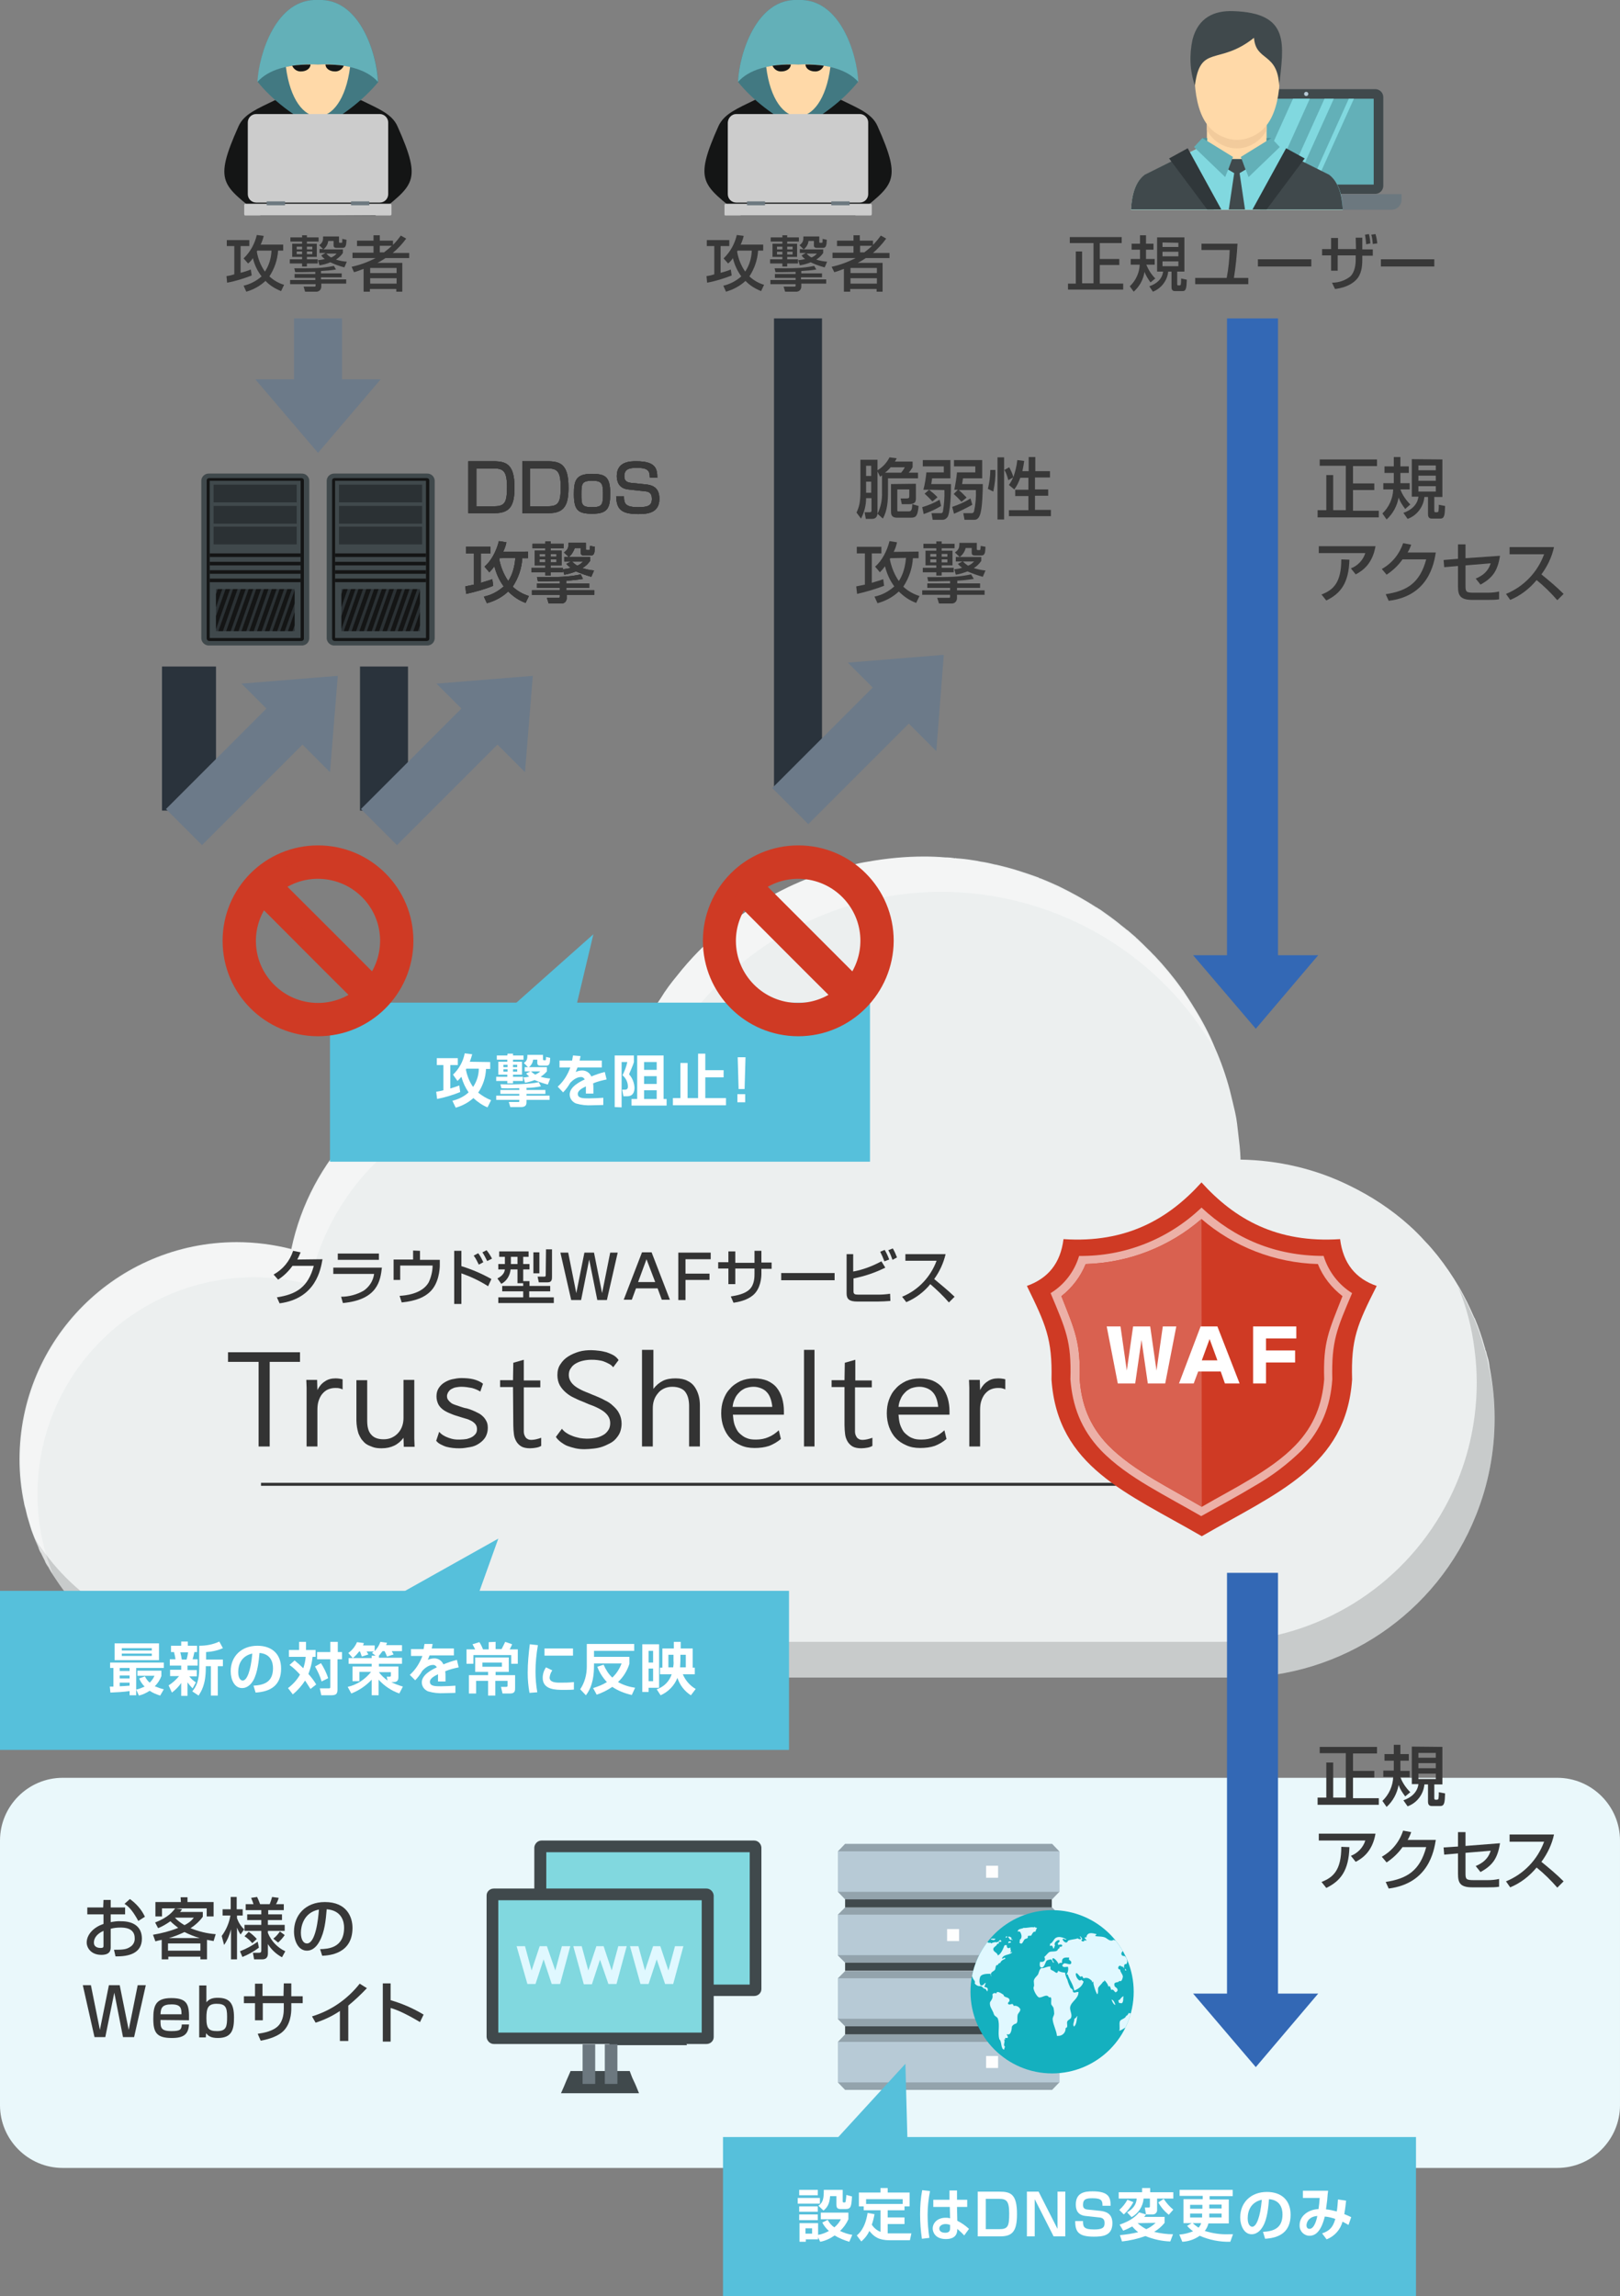 <?xml version="1.0" encoding="utf-8"?>
<!-- Generator: Adobe Illustrator 20.1.0, SVG Export Plug-In . SVG Version: 6.00 Build 0)  -->
<svg version="1.1" id="レイヤー_1" xmlns="http://www.w3.org/2000/svg" xmlns:xlink="http://www.w3.org/1999/xlink" x="0px"
	 y="0px" viewBox="0 0 540 765.1" style="enable-background:new 0 0 540 765.1;" xml:space="preserve">
<rect x="0" y="0" width="540" height="765.1" fill="#808080" stroke="none"/>
<style type="text/css">
	.st0{fill:#ECEFEF;}
	.st1{opacity:0.2;fill:#3B3C3C;enable-background:new    ;}
	.st2{opacity:0.4;fill:#FFFFFF;enable-background:new    ;}
	.st3{fill:#333333;}
	.st4{fill:none;stroke:#333333;stroke-miterlimit:10;}
	.st5{fill:#CF3A24;}
	.st6{fill:#ECB0A7;}
	.st7{fill:#D96150;}
	.st8{fill:#FFFFFF;}
	.st9{fill:#EAF8FB;}
	.st10{fill:#383838;}
	.st11{fill:#3368B5;}
	.st12{fill:#40494C;}
	.st13{fill:#81D8DF;}
	.st14{fill:#6C787F;}
	.st15{fill:#E0F8FF;}
	.st16{fill:#93A3AC;}
	.st17{fill:#B7CAD6;}
	.st18{fill:#FEFEFE;}
	.st19{fill:#14B0BF;}
	.st20{clip-path:url(#SVGID_2_);}
	.st21{fill:#56C0DB;}
	.st22{fill:#CF3A24;stroke:#CF3A24;stroke-width:5;stroke-miterlimit:10;}
	.st23{fill:#2A333C;}
	.st24{fill:#6C7A89;}
	.st25{fill:#141515;}
	.st26{fill:#427982;}
	.st27{fill:#63B0B8;}
	.st28{fill:#FFD9A8;}
	.st29{fill:#CCCCCC;}
	.st30{fill:#F2CB9C;}
	.st31{fill:#30373A;}
	.st32{fill:#4B959F;}
	.st33{fill:#2B3134;}
</style>
<title>waf_flow_sp</title>
<g id="レイヤー_2">
	<g id="TrustShelter_WAF">
		<path class="st0" d="M498.2,472.4v0.4c0,11-2.1,21.9-6.2,32.1c-13,32.7-44.7,54.1-79.9,54.1H78.3v-0.1c-1.8,0-3.6-0.1-5.4-0.3
			c-9.2-0.7-18.2-3.2-26.4-7.4c-1.5-0.7-3-1.6-4.5-2.5c-0.3-0.2-0.6-0.3-0.8-0.5c-2.8-1.7-5.4-3.6-7.9-5.7
			c-4.1-3.3-7.8-7.1-11.1-11.3c-1.7-2.1-3.3-4.5-4.8-6.8c-0.4-0.6-0.7-1.1-1.1-1.8c0-0.1-0.1-0.3-0.2-0.4c-0.5-0.7-0.9-1.4-1.2-2.2
			c-0.4-0.7-0.8-1.6-1.2-2.4c0,0,0-0.1-0.1-0.1c-0.3-0.6-0.6-1.2-0.8-1.9c-0.7-1.5-1.3-3-1.9-4.6c-0.6-1.5-1-3.1-1.5-4.7
			c-0.4-1.2-0.6-2.3-0.9-3.5c-0.2-0.7-0.4-1.3-0.5-2c-1-4.8-1.5-9.6-1.5-14.5c0-40,32.4-72.4,72.4-72.4c6.1,0,12.3,0.8,18.2,2.3
			c6.3-30,29.1-53.8,58.9-61.4c6.5-1.7,13.3-2.5,20-2.5c10.8,0,21.6,2.1,31.6,6.4c2.9-9.2,7.1-18,12.6-26c1.6-2.7,3.5-5.2,5.5-7.6
			c4.4-5.6,9.4-10.7,14.9-15.2c3.3-2.8,6.7-5.3,10.3-7.6c10-6.6,21-11.3,32.7-14c2-0.5,3.8-0.9,5.8-1.2c6.2-1.1,12.4-1.7,18.7-1.7
			c2.3,0,4.7,0.1,7,0.3c1.1,0,2.2,0.1,3.3,0.3c0-0.1,0.1-0.1,0.2-0.1c0,0,0,0,0.1,0.1c1.8,0.1,3.6,0.3,5.4,0.6
			c0.9,0.1,1.9,0.3,2.8,0.5c1.6,0.2,3.3,0.6,4.9,1h0.2c2.5,0.6,4.9,1.2,7.4,2s4.6,1.5,6.8,2.3c0.2,0.2,0.5,0.3,0.7,0.3
			c2,0.8,4,1.7,6,2.6c4.3,2.1,8.5,4.4,12.5,7h0.1c0.4,0.3,0.9,0.6,1.4,0.9c2,1.4,4.1,2.9,6.1,4.5c0.9,0.8,1.8,1.4,2.7,2.2h0.1
			c1,0.9,2,1.7,2.9,2.5c0,0.1,0.1,0.2,0.3,0.3c1.3,1.2,2.6,2.5,3.9,3.8c0.7,0.6,1.3,1.4,2,2c3.2,3.4,6.2,7,8.9,10.8
			c0.1,0.2,0.2,0.4,0.4,0.5c1.3,2,2.6,3.9,3.8,5.9c2.7,4.3,5.1,8.8,7,13.5c2,4.5,3.6,9.1,4.9,13.9c0.6,2.4,1.2,4.9,1.8,7.5
			s0.8,5,1.1,7.6s0.6,5,0.7,7.6v0.6c12.6,0.2,25.1,3.1,36.4,8.7c7.2,3.5,13.9,7.9,19.8,13.2c1.9,1.7,3.6,3.4,5.3,5.3
			c1.5,1.5,2.9,3.2,4.2,4.8c2.6,3.3,5,6.8,7.1,10.4c0.1,0.1,0.1,0.2,0.2,0.3c0.8,1.5,1.7,3.1,2.5,4.7s1.6,3.4,2.3,5
			c0.1,0.2,0.2,0.4,0.3,0.5c1.3,3.1,2.4,6.3,3.3,9.6c0.1,0.2,0.2,0.5,0.2,0.8c0.1,0.2,0.2,0.5,0.3,0.7c0.1,0.6,0.3,1.3,0.5,1.9
			c0.3,1,0.5,2,0.6,3.1C497.6,461.1,498.2,466.7,498.2,472.4z"/>
		<path class="st1" d="M498.2,472.4v0.4c0,11-2.1,21.9-6.2,32.1c-13,32.7-44.7,54.1-79.9,54.1H78.3v-0.1c-1.8,0-3.6-0.1-5.4-0.3
			c-9.2-0.7-18.2-3.2-26.4-7.4c-1.5-0.7-3-1.6-4.5-2.5c-0.3-0.2-0.6-0.3-0.8-0.5c-2.8-1.7-5.4-3.6-7.9-5.7
			c-4.1-3.3-7.8-7.1-11.1-11.3c-1.7-2.1-3.3-4.5-4.8-6.8c0-0.1-0.1-0.1-0.1-0.2s-0.2-0.3-0.3-0.5c-0.3-0.4-0.5-0.7-0.7-1.1
			c0-0.1-0.1-0.3-0.2-0.4c-0.3-0.6-0.6-1.1-0.8-1.7c-0.1-0.2-0.2-0.3-0.3-0.5c-0.4-0.7-0.8-1.6-1.2-2.4c0,0,0-0.1-0.1-0.1
			s-0.1-0.3-0.1-0.4c-0.7-1.4-1.4-2.9-2-4.5c1.1,1.8,2.3,3.5,3.5,5.1c13.5,18.2,34.7,29.1,57.3,29.3v0.1h333.7
			c30.5,0,58.7-16.2,74.2-42.5c5.9-10,9.7-21,11.2-32.5c1-7.5,1-15.1,0-22.5c-0.9-7.2-2.7-14.2-5.5-20.9c0.1,0.1,0.1,0.2,0.2,0.3
			c0.8,1.5,1.7,3.1,2.5,4.7s1.6,3.4,2.3,5c0.1,0.2,0.2,0.4,0.3,0.5c1.3,3.1,2.4,6.3,3.3,9.6c0.1,0.2,0.2,0.5,0.2,0.8h0.1
			c0,0.3,0.1,0.5,0.2,0.7c0.1,0.6,0.3,1.3,0.5,1.9c0.2,1,0.5,2,0.6,3.1C497.6,461.1,498.2,466.7,498.2,472.4z"/>
		<path class="st2" d="M12.5,498.1c-0.1-39.9,32.1-72.3,72-72.5c6.3,0,12.5,0.8,18.6,2.4c9.2-43.5,51.9-71.4,95.4-62.2
			c5.1,1.1,10.2,2.7,15,4.7c17.7-55.4,76.9-86,132.3-68.3c24.8,7.9,45.8,24.7,58.9,47.2c-22.9-53.4-84.8-78.2-138.2-55.3
			c-28.1,12-49.5,35.7-58.8,64.8c-40.9-17.5-88.2,1.5-105.7,42.5c-2.1,4.8-3.7,9.9-4.7,15c-38.6-10.1-78.1,13.1-88.2,51.7
			c-5,19.1-1.9,39.5,8.5,56.3C14.2,516,12.5,507.1,12.5,498.1z"/>
		<path class="st3" d="M107.5,419.6c-0.6,3.4-2.2,13.1-14.3,14.7l-0.9-2c6.5-1,10.4-3.4,12.3-10.5h-7.1c-1.3,1.8-2.9,3.4-4.8,4.6
			l-1.5-1.7c3.1-1.7,5.4-4.5,6.5-7.9l2.5,0.5c-0.3,0.8-0.7,1.6-1.1,2.4L107.5,419.6z"/>
		<path class="st3" d="M127.3,422.4c-0.5,4.2-1.3,10.7-13,11.8l-0.6-2.1c2.6,0,5.2-0.7,7.5-2c1.9-1.3,3.2-3.3,3.5-5.6h-13.6v-2.1
			L127.3,422.4z M126.3,417.7v2.1h-13.7v-2.1H126.3z"/>
		<path class="st3" d="M140,416.8v3h6.6v1.8c0,1.3-0.3,6.1-3.3,8.9c-1.8,1.7-4.5,3-9.4,3.5l-0.7-2.2c1.9-0.1,7.5-0.6,9.7-4.5
			c0.8-1.7,1.3-3.7,1.3-5.6h-10.8v4.8h-2.2v-6.8h6.5v-3L140,416.8z"/>
		<path class="st3" d="M153.8,416.8v5.1c3.5,1.1,6.8,2.5,10,4.3l-1.1,2.4c-2.8-1.8-5.8-3.2-8.9-4.3v10.2h-2.4v-17.7H153.8z
			 M159.6,421.4c-0.5-1-1-2.1-1.7-3l1.5-0.8c0.7,0.9,1.2,1.9,1.7,3L159.6,421.4z M162.4,420.2c-0.5-1-1-2-1.6-2.9l1.4-0.7
			c0.7,0.9,1.3,1.8,1.8,2.8L162.4,420.2z"/>
		<path class="st3" d="M174.4,427.6h-1.9V423h-2.3c-0.2,2-1.3,3.9-3.1,4.8l-1.3-1.8c2.2-1.1,2.4-2.4,2.5-3h-2.2v-1.8h2.2v-2.4h-1.9
			V417h9.8v1.8h-1.8v2.4h2.1v1.8h-2.1v3.9h2.1v1.6h6.9v1.8h-7v2h8.2v1.9h-18.5v-1.9h8.3v-2h-7v-1.8h7V427.6z M170.3,418.8v2.4h2.2
			v-2.4H170.3z M177.8,417.3h2v7h-2V417.3z M182,416.3h2v9.1c0,0.8,0,1.9-1.4,1.9h-3l-0.4-1.9h2.3c0.4,0,0.4-0.3,0.4-0.5L182,416.3z
			"/>
		<path class="st3" d="M189.4,417.4l2.7,13.5l2.7-13.5h3.2l2.7,13.5l2.7-13.5h2.5l-3.6,15.8h-3.2l-2.7-13.5l-2.7,13.5h-3.3
			l-3.6-15.8H189.4z"/>
		<path class="st3" d="M223.3,433.1h-2.7l-1.4-3.8H212l-1.4,3.8h-2.7l6.1-15.8h3.2L223.3,433.1z M212.7,427.2h5.7l-2.9-7.6
			L212.7,427.2z"/>
		<path class="st3" d="M236.9,417.4v2.2h-8.4v4.8h8v2.1h-8v6.7h-2.4v-15.8L236.9,417.4L236.9,417.4z"/>
		<path class="st3" d="M251.5,416.8h2.3v3.9h3.4v2.1h-3.4v1.6c0,1.2-0.2,5-2.8,7.2c-2,1.7-5,2.3-6.5,2.5l-0.9-2.1
			c1.9-0.3,4.7-0.8,6.3-2.4s1.6-4.1,1.6-5.2v-1.7h-6.4v5.2h-2.3v-5.2h-3.4v-2.1h3.4V417h2.3v3.8h6.4L251.5,416.8L251.5,416.8z"/>
		<path class="st3" d="M278.2,424.2v2.4h-17.8v-2.4H278.2z"/>
		<path class="st3" d="M284.4,417.8v5.9c3.3-0.6,6.4-1.8,9.4-3.4l1.3,2.1c-3.4,1.7-7,2.9-10.6,3.6v4.3c0,0.9,0.4,1.1,1.6,1.1h6.7
			c1.3,0,2.6-0.1,3.9-0.3l0.1,2.4c-1.4,0.1-2.8,0.2-4.2,0.2h-6.8c-2.7,0-3.6-0.8-3.6-2.7v-13.1h2.2V417.8z M294.8,420.3
			c-0.4-1.1-0.9-2.2-1.4-3.2l1.5-0.6c0.6,1,1.1,2.1,1.5,3.2L294.8,420.3z M297.5,419.8c-0.4-1.1-0.8-2.2-1.4-3.2l1.5-0.6
			c0.6,1,1,2,1.4,3L297.5,419.8z"/>
		<path class="st3" d="M300.7,432.1c5.4-2.2,9.5-6.6,11.5-12h-10.4v-2.2h13.4c-0.7,3-2,5.8-3.8,8.3c2.3,1.9,4.6,3.8,6.8,5.9
			l-1.9,1.9c-1.9-2.2-4-4.2-6.2-6.1c-2.1,2.6-4.9,4.7-8,6L300.7,432.1z"/>
		<line class="st4" x1="87" y1="494.6" x2="378" y2="494.6"/>
		<path class="st5" d="M400.5,394L400.5,394c11,12.2,25.1,20.3,46.2,18.9c1,8.1,5.2,13.2,12.2,15.6c-6.5,12.9-8.6,17.6-8.2,31.2
			c-2,29-25.1,37.7-50.1,52.2l0,0c-25-14.5-48.1-23.1-50.1-52.2c0.3-13.6-1.9-18.3-8.2-31.2c7-2.5,11.2-7.5,12.2-15.6
			C375.4,414.3,389.5,406.2,400.5,394L400.5,394z"/>
		<path class="st6" d="M400.5,402.4c-11,10.5-25.6,16.3-40.8,16.1c-1.5,5.1-4.9,9.6-9.5,12.4c5,12,7,15.9,6.6,28.7
			c0.7,8.9,3.5,16.6,10.1,23.6c4.5,4.7,10.2,8.6,15.9,12s11.7,6.6,17.6,10c5.9-3.3,11.9-6.5,17.7-10c5.8-3.3,11.1-7.3,15.9-12
			c6.5-6.9,9.5-14.6,10.1-23.6c-0.3-12.8,1.5-16.7,6.6-28.7c-4.5-2.8-7.9-7.2-9.5-12.4C425,418.5,411.6,412.7,400.5,402.4
			L400.5,402.4z"/>
		<path class="st5" d="M400.5,406.2c-10.7,9.3-24.4,14.6-38.6,15c-1.7,4.2-4.5,7.9-8.1,10.7c4.6,11.7,6.4,15.3,6.1,27.7
			c0.6,8.3,3.2,15.4,9.4,21.9c4.4,4.5,9.9,8.2,15.4,11.5c5.2,3.1,10.6,6,15.9,9.1c5.3-3.1,10.7-5.9,16-9.1c5.5-3.3,11-7,15.3-11.5
			c6.2-6.5,8.8-13.6,9.5-21.9c-0.4-12.4,1.5-16,6.1-27.7c-3.6-2.8-6.5-6.4-8.2-10.7C425,420.8,411.3,415.5,400.5,406.2z"/>
		<path class="st7" d="M400.5,406.2c-10.7,9.3-24.4,14.6-38.6,15c-1.7,4.2-4.5,7.9-8.1,10.7c4.6,11.7,6.4,15.3,6.1,27.7
			c0.6,8.3,3.2,15.4,9.4,21.9c4.4,4.5,9.9,8.2,15.4,11.5c5.2,3.1,10.6,6,15.9,9.1L400.5,406.2L400.5,406.2z"/>
		<path class="st8" d="M373.5,442l2.1,14.7l2.1-14.7h5.7l2.1,14.7l2.1-14.7h4.5l-3.7,19h-5.8l-2.1-14.5l-2.1,14.5h-5.8l-3.7-19
			H373.5z"/>
		<path class="st8" d="M413.2,461h-4.9l-1.4-4h-7.5l-1.5,4H393l7.2-19h5.6L413.2,461z M403.2,446.2l-2.6,7.1h5.2L403.2,446.2z"/>
		<path class="st8" d="M432.1,442v4H422v4h9.7v4H422v7h-4.3v-19H432.1z"/>
		<path class="st9" d="M20.9,592.4h498.2c11.5,0,20.9,9.4,20.9,20.9v88.2c0,11.5-9.4,20.9-20.9,20.9H20.9C9.4,722.4,0,713,0,701.5
			v-88.2C0,601.8,9.4,592.4,20.9,592.4z"/>
		<path class="st10" d="M439.9,582.1H459v2.2h-8v5.8h7.1v2.2H451v6.9h8.6v2.2h-20.4V599h2.9v-11.7h2.3V599h4.2v-14.8h-8.7V582.1z"/>
		<path class="st10" d="M468.4,598.6c-0.9-1.2-1.7-2.4-2.2-3.8c-0.5,2.8-1.9,5.4-4,7.3l-1.4-2c2.2-2.1,3.5-5,3.6-8h-3.3V590h3.5
			c0-0.5,0-1.8,0-2.8v-0.5h-3.1v-2.2h3.1v-3.1h2.2v3.1h2.8v2.2h-2.8v0.5c0,0.8,0,2,0,2.9h3.1v2.1h-3.1c0.7,1.9,1.9,3.6,3.3,5
			L468.4,598.6z M480.8,582.1v12.5h-2.7v4.6c0,0.4,0.2,0.5,0.4,0.5h0.4c0.4,0,0.5-0.1,0.6-0.4c0.1-0.7,0.1-1.4,0.1-2.1l2.1,0.4
			c-0.1,3-0.2,4.2-1.6,4.2h-2.9c-1,0-1.2-0.8-1.2-1.4v-5.8h-1.2c-0.3,3.3-2.5,6.2-5.6,7.3l-1.4-2c2.6-0.9,4.7-2.7,5-5.4h-2.2V582
			L480.8,582.1z M472.8,584.1v1.6h5.8v-1.6H472.8z M472.8,587.5v1.7h5.8v-1.7H472.8z M472.8,591v1.8h5.8V591H472.8z"/>
		<path class="st10" d="M458.5,611c-1,5.9-4.3,8.2-6.6,9.4l-1.6-2c2.3-0.9,4.1-2.8,4.8-5.1h-15.5V611H458.5z M440.5,627.1
			c3.9-1.5,6.6-3.9,6.6-11.7l2.7,0.1c-0.2,7.9-3,11.3-7.7,13.6L440.5,627.1z"/>
		<path class="st10" d="M478.6,613.1c-0.6,3.7-2.4,14.5-15.7,16.2l-1-2.2c7.2-1.1,11.4-3.8,13.5-11.6h-7.9c-1.4,2-3.2,3.7-5.3,5.1
			l-1.6-1.9c3.4-1.9,5.9-5,7.1-8.7l2.7,0.5c-0.3,0.9-0.7,1.8-1.2,2.6L478.6,613.1z"/>
		<path class="st10" d="M500,614.2c-0.8,5.1-2.5,7.4-6.5,9.6l-1.6-2c3.6-1.5,4.5-3.6,5-5.1l-8.4,0.7v6.8c0,2,0.2,2.3,2.8,2.3h4.5
			c1.3,0,2.6-0.1,3.9-0.4v2.6c-1.2,0.2-2.5,0.2-3.8,0.2h-5.1c-4.1,0-4.8-1.5-4.8-4.5v-6.8l-4.6,0.4l-0.2-2.4l4.8-0.3v-4.8h2.5v4.6
			L500,614.2z"/>
		<path class="st10" d="M502,626.9c5.9-2.4,10.5-7.2,12.7-13.2h-11.5v-2.4H518c-0.7,3.3-2.2,6.4-4.2,9.1c2.6,2.1,5.1,4.2,7.4,6.5
			l-2.1,2.1c-2.1-2.4-4.4-4.7-6.9-6.7c-2.4,2.9-5.4,5.2-8.8,6.6L502,626.9z"/>
		<polygon class="st11" points="397.7,664.3 418.6,688.8 439.4,664.3 		"/>
		<rect x="409" y="524.1" class="st11" width="17" height="146"/>
		<path class="st12" d="M203,681.5h26c-0.6-1.5-1.2-3-1.8-4.2s-0.9-2.2-1.3-3.2h-19.7c-0.4,1-0.9,2-1.4,3.2S203.7,680,203,681.5
			L203,681.5z"/>
		<path class="st12" d="M180.5,613.3h70.9c1.3,0,2.3,1.1,2.4,2.3v47.2c0,1.3-1.1,2.3-2.4,2.3h-70.9c-1.3,0-2.3-1.1-2.4-2.3v-47.2
			C178.2,614.4,179.2,613.3,180.5,613.3L180.5,613.3z"/>
		<rect x="182.1" y="617.2" class="st13" width="67.8" height="44.1"/>
		<path class="st14" d="M210.2,665.2h4.2v13.2h-4.2V665.2z M217.6,665.2h4.2v13.2h-4.2V665.2z"/>
		<path class="st12" d="M187,697.5h26c-0.6-1.5-1.2-3-1.8-4.2s-0.9-2.2-1.3-3.2h-19.7c-0.4,1-0.9,2-1.4,3.2S187.7,696,187,697.5z"/>
		<path class="st12" d="M164.6,629.3h70.9c1.3,0,2.3,1.1,2.4,2.3v47.2c0,1.3-1.1,2.3-2.4,2.3h-70.9c-1.3,0-2.3-1.1-2.4-2.3v-47.2
			C162.2,630.3,163.3,629.3,164.6,629.3L164.6,629.3z"/>
		<rect x="166.1" y="633.2" class="st13" width="67.8" height="44.1"/>
		<path class="st14" d="M194.2,681.2h4.2v13.2h-4.2V681.2z M201.6,681.2h4.2v13.2h-4.2V681.2z"/>
		<path class="st15" d="M172.2,648.5h2.8l2.2,8.1l2.7-8.1h2.4l2.8,8.1l2.2-8.1h2.8l-3.4,12.6h-2.8l-2.7-8.2l-2.7,8.2h-2.7
			L172.2,648.5z M191.1,648.5h2.8l2.2,8.1l2.7-8.1h2.4l2.7,8.1l2.2-8.1h2.8l-3.4,12.6h-2.7L200,653l-2.7,8.2h-2.7L191.1,648.5z
			 M210,648.5h2.8l2.2,8.1l2.7-8.1h2.4l2.7,8.1l2.2-8.1h2.8l-3.4,12.6h-2.7l-2.8-8.2l-2.7,8.2h-2.7L210,648.5z"/>
		<path class="st10" d="M34.5,633.1h2.4v2.5h4.8v2.3h-4.8v2.6c1.1-0.2,2.3-0.4,3.5-0.3c4.2,0,6.9,1.9,6.9,5.8c0,4.9-4.4,6-8.8,5.9
			l-0.5-2.2c2.9,0,4.1-0.1,5.3-0.9c1.1-0.6,1.7-1.8,1.6-3c0-3.5-3.7-3.5-4.7-3.5c-1.1,0-2.2,0.1-3.3,0.4v6.1c0,0.8,0,2.6-3.1,2.6
			c-3.5,0-4.9-2.4-4.9-4.1c0-2.8,2.5-5.2,5.6-6.2v-3.2h-5.4v-2.3h5.3L34.5,633.1z M34.5,643.4c-2.5,1.1-3.2,2.7-3.2,3.9
			c0,1.7,1.7,1.8,2.2,1.8c1,0,1-0.3,1-0.8V643.4z M43.3,632.8c2.1,1.5,3.9,3.5,5,5.9l-2.2,1.4c-1.7-3.1-3-4.7-4.6-5.7L43.3,632.8z"
			/>
		<path class="st10" d="M71.2,646.8l-2.2-0.4v6.5h-2.2V652H56.1v0.9h-2.2v-6.5c-1,0.2-1.5,0.3-2.1,0.5l-0.8-2.2
			c2.9-0.5,5.7-1.2,8.4-2.3c-0.9-0.7-1.8-1.4-2.6-2.2c-1.3,0.9-2.6,1.7-4.1,2.3l-1-1.9c4.5-1.7,6-3.8,6.7-4.7l2.3,0.3
			c-0.2,0.3-0.4,0.6-0.7,0.9h7.6v1.6c-1.1,1.5-2.5,2.8-4.1,3.8c2.7,1.1,5.5,1.8,8.4,2L71.2,646.8z M60.2,632.2h2.3v1.6h8.7v4.8h-2.3
			v-2.7H54v2.7h-2.2v-4.8h8.5L60.2,632.2z M56,647.6v2.4h10.8v-2.4H56z M66.6,645.8c-1.8-0.5-3.5-1.2-5.1-2c-1.7,0.8-3.4,1.5-5.2,2
			H66.6z M58.3,639L58.3,639c0.9,1,2,1.8,3.2,2.5c1.2-0.6,2.3-1.4,3.1-2.5H58.3z"/>
		<path class="st10" d="M73.9,645.1c1.5-2,2.5-4.4,2.9-6.8h-2.6v-2.1h2.7v-4.1h2v4.1h2v2.1H79v0.9c0.5,1.4,1.3,2.7,2.4,3.7l-1.2,1.7
			c-0.5-0.7-0.9-1.5-1.2-2.3v10.6h-2v-10c-0.5,1.9-1.2,3.6-2.3,5.2L73.9,645.1z M86.3,649c-1.7,1.3-3.5,2.3-5.5,3.1l-0.8-1.9
			c2.1-0.8,4.1-1.9,5.9-3.2L86.3,649z M94,652.2c-1.9-1-3.6-2.6-4.7-4.4v3.1c0,1.1-0.4,2-1.9,2h-2.7l-0.4-2.2h2
			c0.5,0,0.8-0.1,0.8-0.8v-6.5h-5.6v-2h5.6v-1.6h-4.7v-1.9h4.7v-1.4h-5.2v-2h2.6c-0.2-0.7-0.5-1.4-0.8-2.1l2-0.3
			c0.4,0.8,0.7,1.6,1,2.4h3.2c0.3-0.8,0.6-1.6,0.8-2.4l2.2,0.3c-0.2,0.7-0.5,1.5-0.9,2.1h2.6v2h-5.2v1.4H94v1.9h-4.7v1.6h5.6v2h-5.6
			v0.7c1.1,2.7,3.2,4.9,5.8,6.1L94,652.2z M84.1,647.5c-0.8-0.9-1.6-1.7-2.6-2.3l1.4-1.5c1,0.7,1.9,1.5,2.7,2.4L84.1,647.5z
			 M94.9,644.8c-0.6,0.9-1.4,1.8-2.2,2.5l-1.6-1.3c0.9-0.7,1.6-1.5,2.2-2.4L94.9,644.8z"/>
		<path class="st10" d="M106.7,649.5c2.6-0.1,8-0.3,8-7.2c0-1.7-0.6-5.7-5.8-6.1c-0.3,3.7-0.7,7.6-2.4,10.7
			c-0.4,0.7-1.7,3.1-4.2,3.1c-2.9,0-4.3-3.3-4.3-6.4c0-5.3,3.7-9.8,10.3-9.8c7.3,0,9.2,5,9.2,8.6c0,8.7-7.8,9.2-10.1,9.3
			L106.7,649.5z M100.3,644c0,2.4,0.9,3.6,2,3.6c2.9,0,3.8-8.2,4-11.3C101.1,637.3,100.3,642.1,100.3,644z"/>
		<path class="st10" d="M30.3,661.5l3,14.9l3-14.9h3.6l3,14.9l3-14.9h2.7l-3.9,17.3H41L38.1,664l-3,14.8h-3.6l-3.9-17.3H30.3z"/>
		<path class="st10" d="M53.5,673.1c0,2.5,0,3.7,3.7,3.7c2.9,0,3.3-0.5,3.4-2.2H63c-0.2,3.2-1.7,4.5-5.7,4.5c-5.1,0-6.2-1.8-6.2-6.4
			c0-4.3,0.7-6.9,6-6.9c5.6,0,6,2.4,5.9,7.4L53.5,673.1L53.5,673.1z M60.5,671.2c0-2-0.2-3.3-3.3-3.3s-3.6,1.1-3.7,3.3H60.5z"/>
		<path class="st10" d="M68.8,661.5v5.7c1-1.2,2.2-1.5,3.8-1.5c4.2,0,5.4,2.2,5.4,6.6c0,4-0.7,6.8-5.4,6.8c-2.4,0-3.3-0.8-3.9-1.6
			l-0.1,1.4h-2.2v-17.3h2.4V661.5z M68.8,672.5c0,3.6,0.9,4.3,3.6,4.3c3.1,0,3.3-1.6,3.3-4.8s-0.6-4.3-3.5-4.3
			S68.8,669.2,68.8,672.5L68.8,672.5z"/>
		<path class="st10" d="M94.6,660.9h2.5v4.3h3.8v2.3h-3.8v1.8c0,1.4-0.2,5.5-3.1,7.9c-2.2,1.8-5.5,2.5-7.1,2.8l-1-2.3
			c2.1-0.3,5.2-0.9,6.9-2.7s1.8-4.5,1.8-5.7v-1.8h-7v5.7H85v-5.7h-3.7v-2.3H85V661h2.5v4.1h7L94.6,660.9z"/>
		<path class="st10" d="M115.9,680.1h-2.6v-10c-2.5,1.7-5.3,3-8.1,3.9l-1.2-2.1c6.3-1.9,11.8-5.7,15.9-10.9l2.4,1.5
			c-2,2.1-4,4-6.2,5.8v11.8H115.9z"/>
		<path class="st10" d="M130.2,660.9v5.6c3.8,1.1,7.5,2.7,11,4.8l-1.2,2.5c-2.5-1.5-6.8-3.9-9.8-4.7v11.2h-2.6v-19.4L130.2,660.9
			L130.2,660.9z"/>
		<polygon class="st16" points="281.7,614.4 350.7,614.4 353.1,616.9 353.1,630.4 350.7,632.9 281.7,632.9 279.3,630.4 279.3,616.9 
					"/>
		<polygon class="st16" points="281.7,635.6 350.7,635.6 353.1,638 353.1,651.6 350.7,654 281.7,654 279.3,651.6 279.3,638 		"/>
		<polygon class="st16" points="281.7,656.8 350.7,656.8 353.1,659.2 353.1,672.8 350.7,675.2 281.7,675.2 279.3,672.8 279.3,659.2 
					"/>
		<polygon class="st16" points="281.7,677.9 350.7,677.9 353.1,680.4 353.1,693.9 350.7,696.4 281.7,696.4 279.3,693.9 279.3,680.4 
					"/>
		<rect x="279.3" y="616.9" class="st17" width="73.9" height="13.5"/>
		<rect x="279.3" y="638" class="st17" width="73.9" height="13.5"/>
		<rect x="279.3" y="659.2" class="st17" width="73.9" height="13.5"/>
		<rect x="279.3" y="680.4" class="st17" width="73.9" height="13.5"/>
		<rect x="281.7" y="632.9" class="st12" width="68.9" height="2.7"/>
		<rect x="281.7" y="654" class="st12" width="68.9" height="2.7"/>
		<rect x="281.7" y="675.2" class="st12" width="68.9" height="2.7"/>
		<rect x="328.7" y="621.7" class="st18" width="4" height="4"/>
		<path class="st18" d="M315.7,642.8h4v4h-4V642.8z"/>
		<path class="st18" d="M328.7,663.9h4v4h-4V663.9z"/>
		<rect x="328.7" y="685.1" class="st18" width="4" height="4"/>
		<circle class="st19" cx="350.7" cy="663.7" r="27.2"/>
		<g>
			<g>
				<defs>
					<circle id="SVGID_1_" cx="350.7" cy="663.7" r="27.2"/>
				</defs>
				<clipPath id="SVGID_2_">
					<use xlink:href="#SVGID_1_"  style="overflow:visible;"/>
				</clipPath>
				<g class="st20">
					<path class="st15" d="M344.9,642c0.1,0.4,0.5,0.3,0.8,0.4c-0.3,0.3-0.4,1-0.6,1.3c-0.8-0.2-1,0.8-1.4,1.3
						c-0.3,0.1-0.9-0.1-1.1,0.2c0,0.2,0,0.3,0,0.5c-0.3,0.4-0.9,0.2-1.2,0.7s-0.6,1.1-0.8,1.2c-0.4,0.2-1.1-0.3-0.6-0.8
						c0-0.2-0.2-0.2-0.1-0.4c1-0.6,0.6-2.1,0-2.8c-0.3,0-0.6,0.1-0.7-0.1c0.3-0.9,1.4-0.7,2-1.1c1,0.1,2.2-0.3,3.2-0.2
						C344.6,642.3,344.8,642.2,344.9,642z"/>
					<path class="st15" d="M365.5,644.5c0,0.3-0.4,0.2-0.4,0.6c0.7,0.3,2.5,0,3.6,0.7c0.6,0.4,1.2,1,2.1,0.8c0.1,0,0.2-0.2,0.4-0.2
						c0.3,0.1,0.6,0.2,0.9,0.3c1.2,0.3,3.2,1.7,4.4,1.7c0.1,0,0.2-0.1,0.3-0.2c0.7-0.1,1.5,0.8,2.1,1c0,0.3-0.2,0.2-0.3,0.4
						s0.5,0.2,0.6,0.5c-0.2,0.6-0.8,0.4-1.5,0.3c0-0.5-0.6-1.1-0.8-0.5c-0.4-0.4-0.9-0.2-0.9,0.4c-1.9-1.4-3.3,1.6-1.1,1.5
						c0.7,0.5,1.2,2,0.5,2.7c-0.7-0.3-0.8,0.8-0.7,1.4c-0.2-0.2-0.3-0.5-0.6-0.6s-0.2,0-0.3,0c-0.7-1-1.8,0.9-0.4,1
						c0,0.9,0.7,1.3,0.9,2.3c-0.1,0.7-0.3,1.4-0.8,1.6c-0.1,0-0.3-0.2-0.4-0.1c-0.4,0.8-2,0-1.6,1.6c0.1,0.6,1.2,0.6,1,1.7
						c-0.2,0.2-0.4,0.4-0.6,0.5c-0.5-0.2-0.8-1.3-1.5-0.8c-0.1-0.5-0.3-0.9-0.5-1.3c-0.2-0.1-0.2,0.2-0.4,0.2
						c-0.2-0.8-0.7-1.5-1.3-2.1c-0.2,0-0.1,0.3-0.2,0.4s-0.2,0-0.3,0c-0.4,0.8-1.1,1.2-1.6,2c-0.2,0.3,0.1,2.2-0.4,2.2
						c-0.6-1.1-0.9-2.2-1.2-3.4c0-0.7-0.1-1.1-0.5-0.5c-0.1-0.1,0-0.2,0-0.5c-0.8-0.7-1.4-1.3-2.8-0.9c-0.2-0.1-0.3-0.5-0.5-0.7
						c-0.2,0-0.3,0.1-0.4,0.2c-0.5,0.1-1.5-2-1.7-0.9c-0.1,0.8,1.1,2.8,1.8,1.9c0.3,0.2,0.5,0.3,0.8,0.6c-0.5,1.7-1.7,2.4-3.1,3
						c-0.4-2.2-1.6-3.5-2.2-5.4c-0.2-0.1-0.3,0.2-0.4,0c0.5-0.7,0.7-1.6,0.5-2.5c-0.6-0.1-1.9,0.5-1.9-0.7c0.3,0,0.3-0.3,0.5-0.4
						c0.7-0.4,2.4,0.9,2.5-0.3c0-0.7-0.6-0.7-0.8-1.1c0-0.2,0.1-0.4,0.1-0.6c-1.1,0-2.6-0.3-2.4,1.8c-0.5-0.1-1-0.1-1.1,0.5
						c0-0.5-1.9-2.9-2.1-1.8c-0.1,0.6,0.5,0.7,0.5,1.2c-0.6,0-0.5-1-1-1.1c-0.4,0.1-0.8,0.1-1.2,0.3c-0.7,0.2-0.8,2.6-2,2.4
						c-0.6-0.1-0.6-1-0.4-1.9c1.1,0.3,2.1-0.5,1.4-1.6c0.6-0.5,0.9-1,1.5-1.5c0.8-0.7,2.8,0.2,3.1-1.2c0.4,0,0.5-0.3,0.5-0.7
						c0.3,0.1,0.7,0,0.9-0.3c-0.1-0.7-0.9-0.4-1.3-0.3c-0.6-0.7,0.4-0.8,0.4-1.3c0-1-2.3,0.5-1.5,1.5c-0.3,0.2-0.2,1-0.6,1
						c-0.2-0.8-0.5-1.3-1.1-0.8c-0.1-0.3,0.1-0.5,0-0.8c0.9-0.2,1.2-1.6,2-2c1.1-0.6,2.5,0,3.5,0.5c-0.4,0.4-1-0.5-1.3,0
						c0.2,0.8,1.4,1.7,1.8,0.5c1-0.5,2.2-0.4,3.2-0.8c0.9,0.6,1.6,0.3,0.7-0.6c0.5-0.2,0.6,0.6,0.9,0.9c-1,0.5,0.6,1.2,0.7,0.3
						c0.2,0,0.5,0.3,0.6,0.1c0-0.5-0.4-0.4-0.5-0.8s0.3-0.2,0.5-0.2C362.4,643.7,364.1,644.1,365.5,644.5z"/>
					<path class="st15" d="M335.7,645.5c-0.1,0.1-0.3,0.2-0.5,0.2C335.2,645.3,335.8,644.9,335.7,645.5z"/>
					<path class="st15" d="M331.8,646c-0.2,0.8-1.2,0.3-1.6,0.2C330.5,645.8,331.4,646.1,331.8,646z"/>
					<path class="st15" d="M337.1,645.6c0,0.1,0,0.2,0,0.4s0.4,0.2,0.5,0.5c-0.2,0.1-0.2-0.2-0.4-0.2c-0.7,0.4-0.7-0.6-1.2-0.8
						C336.4,645,336.8,645.6,337.1,645.6z"/>
					<path class="st15" d="M330.4,647.6c0.6-0.4,1.3-0.5,2-0.4c0.4-0.2,0.7-0.5,1-0.8c0.1,0.2,0.4,0.2,0.4,0.5
						c-0.1,0.3-0.5,0-0.8,0.2s0,0.3,0,0.5c-0.2,0.1-0.4,0.1-0.6,0.1c-0.1,0.8-1.3,1-1.3,1.8c0,1,1.4,1.1,1.5,2.1
						c1-0.4,1.7-2,2.2-3.3c0.2-0.2,0.5-0.2,0.8-0.1c-0.1,1,0.6,1.2,1.2,0.7c0,0.4,0,0.8,0.2,1.1c0,0.2-0.2,0.2-0.2,0.5
						s0.4-0.2,0.6,0c-0.8,1.1-2.9,0.6-3.4,2.1c0.3,0.4,1-0.8,1.1,0.1c-0.7,0.3-1.4,0.6-1.7,1.4c-0.4,0-0.7,0.3-0.8,0.7h-0.4
						c-0.4,0.4-0.3,1-0.5,1.5c-0.4,0.7-1.8,0.7-1.3,2.2c-0.3-0.1-0.1-0.7-0.3-0.8c-1.1,0-3,0-3.4,1.1c-0.3,0.9-0.3,1.8,0.1,2.7
						c1,0.4,1.2-0.7,1.8-0.8c-0.2,0.5-0.3,0.9-0.5,1.4c0.8,0.1,1.5,0.3,1,1.5c-0.2-0.3-0.4-0.6-0.6-0.9c-0.8,0.1-0.9-0.8-1.6-0.9
						c-0.8,0.1-1.5-0.2-2-0.9c0.3-0.7-0.2-1-0.5-1.5s-0.5-1.8-1.1-1.7c-0.7-0.8-0.8-1.9-0.3-2.8c0.3-0.6,1.3-1.2,1.3-1.8
						c0-0.3-0.2-0.5-0.2-0.7c-0.1-0.7,0.1-1.5,0-2c-1.1-0.2-2.3-0.5-3.3,0.5c-0.3,0.3-0.5,0.7-1,0.4c0-0.2,0-0.3-0.1-0.5
						c0.5-0.4,1.5-0.5,1.6-1.2c0.3-0.1,0.5-0.1,0.6-0.3s-0.1-0.2-0.1-0.4c1.4-1.5,3.4-0.7,5.3-1.3c0.6-0.2,1.2-0.4,1.8-0.5
						c0.3,0,0.5,0.3,0.8,0.3S330.2,647.2,330.4,647.6z"/>
					<path class="st15" d="M337,647.3c-0.3,0-0.5,0-0.7,0.2c-0.1-0.1-0.3-0.1-0.2-0.4C336.3,646.9,337,646.7,337,647.3z"/>
					<path class="st15" d="M377.7,650.5c0.2,0.6,1.1,1,0.8,1.8C377.9,651.9,377.2,651.2,377.7,650.5z"/>
					<path class="st15" d="M377.5,656.2c0.2,0.1,0.2,0.4,0.2,0.6s-0.4,0.1-0.5,0C377.1,656.4,377.4,656.4,377.5,656.2z"/>
					<path class="st15" d="M375,656c0.2,0.2,0.4,0.3,0.4,0.6C375.1,656.8,374.9,656.3,375,656z"/>
					<path class="st15" d="M350.2,655.3c-0.2,1,0.1,1.1,0.8,1.4s1.4,1.4,1.7,0c0.7,0.4,1.5,0.6,2.3,0.6c0.1,0.8,0.4,1.7,0.8,2.4
						c0.2,0.9,0.6,1.8,1,2.7c0.4,0.4,0.9,0.4,0.8,1.2c0.4,0.8,1.2,0,1.9,0.2c0,2.3-2.5,3.1-2.8,5.1c-0.1,1.2,0.8,2.4,0.3,3.5
						c-0.2,0.5-1.2,0.7-1.3,1.4c-0.1,0.8,0.4,1.8-0.5,2c0.1,1.4-1,2.6-2.4,2.6c-0.2,0-0.3,0-0.5,0c-0.1-1.7-1.2-3.5-1.4-5.4
						c-0.1-0.8,0.4-1.2,0.5-2c0-0.6-0.1-1.2-0.2-1.8s-0.8-1-0.8-1.5c-0.1-0.8,0.4-2.6-0.7-2.1c-0.8-1.4-2.2,0.1-3.3,0
						c-0.7-0.1-1.9-2.3-1.9-3.2c0-0.2,0.2-0.6,0.2-0.8c0-0.5-0.1-1-0.1-1.4c0-0.9,0.9-1.6,1.3-2.1s0.5-2.1,1.3-2.3
						C348.1,656,349.1,655.1,350.2,655.3z"/>
					<path class="st15" d="M334.5,664.7c0.2,1.2,2.1,0.5,2,2c0,0.4-0.6,0.4-0.5,1c0.7,0.8,1.5-0.7,1.9,0.7c0.9-0.2,1.8,0.3,2.2,1.1
						c0.1,0.8-0.8,1.3-0.9,2c-0.2,1.2,0.2,2.3-0.5,2.8c-0.6,0.1-1.1,0.5-1.4,1c-0.1,1.5-0.5,3.1-1.7,2.5c0,0.5,0.5,0.7,0.3,1.2
						c-0.1,0.2-0.6,0-0.8,0.1s0,0.3,0,0.5s-0.3-0.2-0.4,0c0.5,0.9-0.5,1.8,0.3,2.4c-0.1,0.3-0.3,0.7-0.3,1c-1.2-0.3-0.7-2.8-1.6-3.5
						c-0.6-2.3,0.3-4.7-0.5-6.9c-0.2-0.5-0.9-0.7-1.2-1.2c-0.1-0.2-0.2-0.5-0.3-0.8c-0.5-1.2-1.3-2-1.1-3.4c0.4-0.7,1.1-1.3,0.8-2.6
						c0.2-0.4,0.7-0.6,1.1-0.4c0.1,0,0.1,0.1,0.2,0.1C332.2,663.1,333.9,664.3,334.5,664.7z"/>
					<path class="st15" d="M374.5,665.2c-0.2,0.8,0.1,1.6-0.5,2.3c-0.3,0-0.7,0-1-0.1c0-0.3-0.3-0.6-0.2-0.9c0.1-0.1,0.2,0,0.3,0
						C373.5,666,374.1,665.2,374.5,665.2z"/>
					<path class="st15" d="M380.9,668.3c-0.5-0.4-0.9,0.4-1.5,0.2c-0.1-0.4-0.4-0.8-0.7-1C379.2,666.7,380.9,667.6,380.9,668.3z"/>
					<path class="st15" d="M379.8,670c0.5,0.2,0.3,0.8,0.5,1.3s0.9,1,1,1.7s-0.7,1.5-1.2,2.1s-0.5,1.2-1.3,1.5
						c-0.2,0-0.2-0.2-0.3-0.1s-0.6,0.4-0.7,0.1c0-0.4-0.1-0.9,0-1.3c-0.3-0.1-0.5,0.3-0.7,0.3c-0.9-1.3-2.7,0.8-4,1.1
						c0.3-0.9-0.1-2.1,0.2-3.2c0.5-0.8,1.8-0.8,2.1-1.8c0.6-0.1,0.6-0.8,1-1c0.1,0.4,0.9,0.2,0.8-0.3c0.3,0,0.6,0,0.9-0.1
						C378.4,671.5,379.7,671.5,379.8,670z"/>
					<path class="st15" d="M359,671.8c0.1,0,0.1,0,0.1,0c-0.2,1.4-0.3,2.9-1.1,3.5c-0.6-0.7,0.2-1.7,0.1-2.6
						C358.5,672.6,358.8,672.2,359,671.8z"/>
					<path class="st15" d="M370.5,666.3c0.7,0.1,1.1,1.1,1.3,1.8C371.1,667.9,370.8,667,370.5,666.3z"/>
				</g>
			</g>
		</g>
		<rect x="241" y="712.1" class="st21" width="231" height="53"/>
		<polygon class="st21" points="301.8,687.7 302.7,721.2 271.1,721.2 		"/>
		<path class="st8" d="M265.9,732.4h7.4v1.9h-7.4V732.4z M266.4,729.7h6.2v1.8h-6.2V729.7z M266.4,735.2h6.2v1.8h-6.2V735.2z
			 M272.7,745.5v0.7h-4.1v0.8h-2.1v-6.2h6.2v3.9c1.3-0.2,2.5-0.7,3.6-1.3c-0.9-0.8-1.7-1.8-2.2-2.8l1.8-0.9c0.5,1,1.3,1.9,2.2,2.5
			c0.9-0.7,1.7-1.7,2.2-2.7h-6.7v-2.2h9.2v2.2c-0.7,1.5-1.6,2.8-2.8,3.9c1.3,0.6,2.7,1.1,4.1,1.3l-1,2.3c-1.7-0.5-3.4-1.2-4.9-2.1
			c-1.4,1-3.1,1.8-4.8,2.1L272.7,745.5z M266.4,737.9h6.2v1.9h-6.2V737.9z M268.5,742.5v1.8h2.2v-1.8H268.5z M272.8,735
			c1.6-1.1,1.8-2.5,1.8-5.3h6.3v3.8c0,0.4,0.1,0.4,0.6,0.4c0.3,0,0.4-0.2,0.4-0.5c0.1-0.7,0.2-1.3,0.2-2l1.9,0.5
			c-0.2,3.5-0.4,4.2-2.2,4.2h-1.4c-1.1,0-1.6-0.2-1.6-1.5v-2.8h-2.1c-0.2,2.8-1.1,3.9-2.2,4.8L272.8,735z"/>
		<path class="st8" d="M291.5,737.8c-0.2,1.2-0.5,2.4-0.9,3.5c0.7,1.1,1.7,1.9,2.9,2.4v-7.2h-5.6v-1.3h-1.6v-4.6h7.2v-1.5h2.4v1.5
			h7.3v4.6h-1.7v1.3h-5.6v2.4h5.6v2.2h-5.6v3.1c0.3,0,0.6,0,1.1,0h6.8l-0.5,2.3h-6.7c-3.7,0-5.3-1.2-6.8-3.1
			c-0.6,1.3-1.5,2.5-2.7,3.5l-1.5-2c0.8-0.7,2.8-2.4,3.6-7.5L291.5,737.8z M300.9,734.4v-1.6h-12.2v1.6H300.9z"/>
		<path class="st8" d="M310,730.1c-0.5,2.6-0.8,5.3-0.8,7.9c0,2.6,0.2,5.2,0.6,7.7l-2.5,0.3c-0.4-2.7-0.6-5.4-0.6-8.2
			c0-2.7,0.2-5.4,0.7-8L310,730.1z M316.5,733v-3.1h2.5v3.1h3.4v2.4H319l0.1,4.6c1.4,0.7,2.7,1.6,3.9,2.7l-1.6,2.2
			c-0.7-0.8-1.5-1.5-2.3-2.2c0,1-0.1,3.4-3.8,3.4s-4.4-2.5-4.4-3.5c0-1.8,1.5-3.6,4.3-3.6c0.5,0,1,0,1.5,0.2l-0.1-3.8h-5.5V733
			H316.5z M316.7,741.4c-0.5-0.2-1-0.3-1.5-0.3c-1.3,0-2.1,0.7-2.1,1.5c0,0.4,0.2,1.4,2,1.4c1.6,0,1.6-1,1.6-1.7V741.4z"/>
		<path class="st8" d="M333.1,730.3c3.8,0,5.9,0.8,5.9,7.5c0,5.8-1.6,7.4-5.6,7.4h-7.5v-14.9H333.1z M328.6,732.7v10.1h4.5
			c2.9,0,3.3-1,3.3-5.2s-0.9-4.9-3.4-4.9L328.6,732.7z"/>
		<path class="st8" d="M346.2,730.3l6.3,12.4v-12.4h2.6v14.9h-3.9l-6.3-12.4v12.4h-2.6v-14.9H346.2z"/>
		<path class="st8" d="M367.5,735c0-1.6-0.2-2.5-3.3-2.5c-2,0-3.2,0.2-3.2,2.2c0,1.1,0.5,1.5,1.8,1.6l4,0.4c1.4,0.2,4,0.6,4,4.1
			c0,4.2-3.2,4.5-6.2,4.5c-5.1,0-6.2-1.6-6.2-5.2h2.6c0,1.9,0.2,2.8,3.7,2.8c2.6,0,3.5-0.5,3.5-2.1c0-1.3-0.6-1.8-1.8-1.9l-4.6-0.5
			c-2.5-0.3-3.2-1.9-3.2-3.8c0-4,3-4.4,5.6-4.4c5.5,0,6,2.1,6,4.8L367.5,735z"/>
		<path class="st8" d="M377.8,733.8c-0.8,1.5-1.9,2.9-3.2,4.1l-1.5-1.5c1.1-1,2-2.1,2.7-3.4L377.8,733.8z M383.4,729.1v1.4h7.7v2.1
			h-5.4v3.9c0,0.8-0.7,1.4-1.4,1.4c0,0,0,0-0.1,0H382l-0.4-2.3h1.2c0.5,0,0.5-0.1,0.5-0.6v-2.4h-2.1c-0.2,2.6-1.7,4.9-4,6.2
			l-1.5-1.6c2.9-1.7,3.1-3.6,3.2-4.6h-6v-2.1h7.8v-1.4L383.4,729.1L383.4,729.1z M382,737.9c-0.2,0.3-0.4,0.6-0.6,0.8h6.8v2
			c-1,1.2-2.1,2.2-3.5,3c2.1,0.5,4.2,0.8,6.3,0.8l-0.9,2.4c-2.8-0.1-5.6-0.7-8.3-1.8c-2.5,0.9-5.1,1.5-7.8,1.8l-0.7-2.1
			c2.1-0.2,4.1-0.5,6.1-1c-0.7-0.5-1.4-1.2-2-1.9c-0.9,0.5-1.9,1-3,1.4l-1.2-2c4-1.4,5.5-2.9,6.5-4.1L382,737.9z M379.2,740.8
			c0.9,0.8,1.9,1.5,2.9,2c1.1-0.5,2.2-1.2,3.1-2.1L379.2,740.8L379.2,740.8z M389.6,738c-1.4-1.1-2.6-2.5-3.5-4.1l1.8-1.2
			c0.9,1.4,2,2.6,3.2,3.6L389.6,738z"/>
		<path class="st8" d="M397.2,740.8h-2.7v-8h6.4v-1.1h-7.7v-2h17.7v2.1h-7.7v1.1h6.4v8h-6.8c-0.2,0.9-0.6,1.7-1.2,2.5
			c2.6,0.8,5.2,1.2,7.9,1.1c0.6,0,1.1,0,1.5,0l-0.9,2.5c-3.5,0.1-7-0.6-10.2-2c-1.7,1.2-3.7,1.9-5.8,2l-1-2.4
			c1.6-0.1,3.1-0.5,4.6-1.1c-0.7-0.5-1.4-1.1-2-1.8L397.2,740.8z M396.7,734.7v1.3h4.1v-1.3H396.7z M396.7,737.6v1.3h4
			c0-0.5,0-0.8,0-1.3H396.7z M397.6,740.8c0.6,0.6,1.2,1,1.9,1.5c0.4-0.4,0.7-0.9,0.9-1.5H397.6z M407.2,738.9v-1.3h-4.1
			c0,0.5,0,0.8,0,1.3H407.2z M407.2,735.9v-1.3h-4.1v1.3H407.2z"/>
		<path class="st8" d="M421,743.7c3.4-0.2,6.5-1.1,6.5-5.8c0-2.1-0.8-4.8-4.5-5.1c-0.2,2.3-0.5,6.6-2.1,9.2
			c-0.3,0.5-1.5,2.5-3.7,2.5c-2.5,0-3.8-2.9-3.8-5.6c0-5,3.6-8.5,8.9-8.5c4.9,0,7.9,2.8,7.9,7.6c0,5.6-3.5,7.7-8.5,8L421,743.7z
			 M415.9,739.2c0,2.4,1.1,2.8,1.5,2.8c1.4,0,2.7-3.2,3.2-9C417,733.8,415.9,736.6,415.9,739.2L415.9,739.2z"/>
		<path class="st8" d="M448.7,733.3c-0.1,0.9-0.2,2.1-0.6,4.5c0.8,0.3,1.5,0.6,2.3,1l-0.9,2.6c-0.7-0.4-1.2-0.7-2-1.1
			c-0.7,2.7-2.7,4.9-5.3,5.9l-1.5-2c3.1-1,3.8-2.8,4.4-4.8c-1.1-0.4-2.3-0.7-3.5-0.8c-1.2,4.8-3,6.4-5.1,6.4c-1.8,0-3.3-1.5-3.3-3.3
			c0-0.1,0-0.2,0-0.3c0-2.7,2.5-5.1,6.3-5.3c0.2-1.2,0.3-2.3,0.4-3.7h-5.6V730h8.4c-0.1,0.5-0.2,1.9-0.3,3.1
			c-0.1,0.7-0.3,2.2-0.4,3.1c1.2,0.1,2.4,0.4,3.6,0.7c0.2-1.3,0.3-2.7,0.4-4L448.7,733.3z M435.5,741.5c0,0.8,0.4,1.2,1,1.2
			c1.6,0,2.4-3.1,2.6-4.3C435.8,738.7,435.5,741,435.5,741.5L435.5,741.5z"/>
		<rect x="110" y="334.1" class="st21" width="180" height="53"/>
		<polygon class="st21" points="197.8,311.3 161.9,343.2 190.2,343.2 		"/>
		<path class="st8" d="M145.4,363.8c0.8-0.1,1.6-0.3,2.4-0.5v-8.4h-2.2v-2.3h7v2.3h-2.5v7.8c1-0.3,2-0.6,3-1l0.3,2.2
			c-2.5,1-5.1,1.8-7.7,2.3L145.4,363.8z M163.4,353.9v2.3H162c-0.1,2.8-1,5.5-2.6,7.9c1.3,1,2.7,1.9,4.3,2.5l-1.2,2.4
			c-1.7-0.7-3.3-1.8-4.7-3.1c-1.7,1.5-3.7,2.6-5.9,3.2l-1.1-2.3c2-0.5,3.9-1.4,5.4-2.8c-1.1-1.6-1.9-3.3-2.4-5.2
			c-0.4,0.5-0.9,1-1.3,1.4l-1.5-2.1c2-1.9,3.4-4.4,3.9-7.1l2.5,0.3c-0.2,0.8-0.5,1.7-0.8,2.5L163.4,353.9z M155.4,356.2
			c0,0.1-0.1,0.2-0.1,0.2c0.4,2.1,1.2,4.1,2.4,5.8c1.2-1.8,1.9-3.9,1.9-6.1h-4.2V356.2z"/>
		<path class="st8" d="M169.2,351.1h1.8v0.6h3.5v1.4H171v0.7h3v4.3h-3v0.7h3.3v1.4H171v0.8h-1.9v-0.8h-3.7v-1.4h3.7v-0.7h-3v-4.3h3
			v-0.7h-3.5v-1.4h3.5L169.2,351.1z M180.3,362c-1.6,0.3-3.2,0.5-4.8,0.5v0.7h6.3v1.3h-6.3v0.6h7.7v1.4h-7.7v0.8
			c0,0.6-0.1,1.6-1.8,1.6h-3.6l-0.5-1.7h3.1c0.4,0,0.4,0,0.4-0.4v-0.3h-7.7v-1.4h7.7v-0.6h-6.3v-1.3h6.3v-0.6c-3.9,0.1-4.4,0.1-6,0
			l-0.3-1.3c2.6,0.1,9.4,0.1,12.8-0.7L180.3,362z M167.8,354.8v0.8h1.4v-0.8H167.8z M167.8,356.3v0.8h1.4v-0.8H167.8z M171,354.8
			v0.8h1.4v-0.8H171z M171,356.3v0.8h1.4v-0.8H171z M182.3,357c-0.6,0.7-1.3,1.3-2.1,1.8c1,0.3,2.1,0.5,3.2,0.6l-0.8,2
			c-1.5-0.4-3-0.9-4.4-1.5c-1,0.4-2.1,0.7-3.2,0.9l-0.5-1.8c0.7,0,1.3-0.1,1.9-0.3c-0.4-0.3-0.7-0.6-1-1l1.4-0.7h-1.9v-1.4h1.1
			l-1.4-1.4c1.1-0.7,1.2-1.4,1.2-2.7h5.2v1.4c0,0.4,0.1,0.4,0.7,0.4c0.3,0,0.3-0.1,0.3-1.1l1.4,0.3c-0.1,1.7-0.1,2.6-1.3,2.6h-1.8
			c-0.8,0-1.2-0.1-1.2-1v-1h-1.4c-0.1,1-0.6,1.9-1.4,2.5h6V357z M177,357c0.4,0.4,0.9,0.8,1.4,1.1c0.6-0.3,1.2-0.6,1.7-1.1H177z"/>
		<path class="st8" d="M193.5,351.9c-0.1,0.5-0.1,0.8-0.3,1.5h7.4v2.3h-8.1c-0.2,0.5-0.4,1-0.6,1.5c0.7-0.3,1.4-0.5,2.2-0.5
			c1.3,0,2.5,0.8,3,2c1.5-0.6,2.9-1.1,4.5-1.5l0.6,2.5c-1.5,0.3-3.1,0.7-4.5,1.3c0.1,0.6,0.1,1.3,0.1,1.9s0,0.9,0,1.5h-2.5
			c0-0.8,0-1.6,0-2.4c-1,0.5-2.7,1.3-2.7,2.5c0,1.5,1.8,1.5,3.7,1.5c1.6,0,3.2-0.1,4.8-0.2v2.4c-0.7,0-2.4,0.1-3.8,0.1
			c-1.8,0.1-3.6-0.1-5.3-0.6c-1.2-0.5-2.1-1.6-2.1-3c0-2.6,3.5-4.3,5-5c-0.2-0.5-0.8-0.9-1.4-0.8c-0.2,0-1.6,0-3.4,1.9
			c-0.7,1.2-1.5,2.3-2.4,3.2l-1.8-1.9c1.9-1.7,3.3-3.9,4.2-6.4h-3.6v-2.3h4.2c0.1-0.6,0.2-1.1,0.3-1.7L193.5,351.9z"/>
		<path class="st8" d="M204.9,368.9v-17.2h6.4v2.2c-0.3,1.2-1.6,3.9-1.6,4.1c1.1,1.2,1.7,2.8,1.8,4.4c0,2.9-1.9,2.9-2.6,2.9h-1.1
			l-0.4-2.2h0.8c0.4,0,1.1,0,1.1-1c0-1.5-0.7-2.9-1.8-3.8c0.7-1.4,1.3-2.9,1.6-4.4h-1.9V369L204.9,368.9z M221.2,351.7v14.5h1v2.2
			h-11.7v-2.2h1.9v-14.5H221.2z M214.7,353.9v2.6h4.2v-2.6H214.7z M214.7,358.6v2.6h4.2v-2.6H214.7z M214.7,363.3v2.9h4.2v-2.9
			H214.7z"/>
		<path class="st8" d="M235.1,351.1v5.5h6.1v2.4h-6.1v6.9h6.9v2.4h-17.7v-2.4h2.5v-11.7h2.4v11.7h3.5v-14.8H235.1z"/>
		<path class="st8" d="M248.5,352.3l-0.3,10.6h-2l-0.3-10.6H248.5z M248.4,364.6v2.7h-2.6v-2.7H248.4z"/>
		<polygon class="st21" points="166.1,512.7 156.6,539.2 118.8,539.2 		"/>
		<rect y="530.1" class="st21" width="263" height="53"/>
		<path class="st8" d="M36.6,562h1.2v-6.2h-1.1V554h17.9v1.8h-9.2v9.1h-2.2v-1.4c-2.1,0.3-4.2,0.4-6.4,0.5L36.6,562z M38.2,547.6H53
			v5.6H38.2V547.6z M39.9,555.8v1h3.3v-1H39.9z M39.9,558.3v1h3.3v-1H39.9z M43.2,560.7h-3.3v1.2c0.8,0,1.8-0.1,3.3-0.2V560.7z
			 M40.6,549.2v0.8h10v-0.8H40.6z M40.6,551v0.8h10V551H40.6z M48.3,558.6c0.4,0.8,0.9,1.5,1.6,2.1c0.7-0.7,1.2-1.4,1.6-2.3h-5.7
			v-1.7h8v1.8c-0.5,1.3-1.2,2.4-2.2,3.4c1,0.4,2,0.8,3,1l-1.2,2.1c-1.3-0.4-2.5-0.9-3.5-1.6c-1.1,0.7-2.3,1.3-3.6,1.6l-0.9-2
			c1-0.2,1.9-0.6,2.8-1c-0.8-0.8-1.4-1.7-1.8-2.7L48.3,558.6z"/>
		<path class="st8" d="M56.2,561.6c1.3-0.8,2.5-1.9,3.5-3.1h-3v-2.1h3.7V555h-3.8v-2.1h1.9c-0.1-0.8-0.3-1.6-0.5-2.4h-1v-2.1h3.4
			V547h2.2v1.4h3.1v2.1h-0.9c-0.3,1.3-0.3,1.5-0.6,2.4h1.7v2.1h-3.4v1.5h3.1v2.1h-2.5c0.6,0.8,1.4,1.5,2.2,2l-1.1,2
			c-0.6-0.6-1.2-1.3-1.7-2v4.5h-2.1v-4.3c-0.8,1.2-1.9,2.3-3.1,3.2L56.2,561.6z M60.1,550.6c0.2,0.8,0.4,1.6,0.5,2.4h1.6
			c0.2-0.8,0.4-1.6,0.5-2.4H60.1z M74.3,549.2c-1.8,0.8-3.7,1.2-5.6,1.3v2.5h5.6v2.2h-1.7v9.8h-2.3v-9.8h-1.7v0.6
			c0,5.7-1.6,7.9-2.4,9.2l-2.1-1.4c1.3-1.6,2.3-3.5,2.3-7.7v-7.5c2.3,0,4.6-0.4,6.7-1.4L74.3,549.2z"/>
		<path class="st8" d="M84.5,561.7c3.4-0.2,6.5-1.1,6.5-5.8c0-2.1-0.8-4.8-4.5-5.1c-0.2,2.3-0.6,6.6-2.1,9.2
			c-0.3,0.5-1.5,2.5-3.7,2.5c-2.6,0-3.8-2.9-3.8-5.6c0-5,3.6-8.5,8.9-8.5c4.9,0,7.9,2.8,7.9,7.6c0,5.6-3.5,7.7-8.5,8L84.5,561.7z
			 M79.4,557.2c0,2.4,1.1,2.8,1.5,2.8c1.4,0,2.7-3.2,3.2-9C80.5,551.8,79.4,554.6,79.4,557.2z"/>
		<path class="st8" d="M98.2,553.3c1,0.8,2,1.7,2.9,2.6c0.4-1.2,0.7-2.5,0.8-3.8h-5.6v-2.3h3.4v-2.7h2.3v2.7h3.2v2.3h-1
			c-0.2,2-0.7,3.9-1.4,5.7c1,1.1,1.9,2.3,2.6,3.5l-1.9,1.5c-1-1.6-1.7-2.6-1.8-2.8c-1.1,1.7-2.5,3.3-4.1,4.6l-1.6-2.1
			c1.6-1.2,3-2.7,4-4.5c-1.1-1.2-2.2-2.3-3.5-3.2L98.2,553.3z M107,554.2c1,1.6,1.8,3.2,2.4,5l-2.2,1.1c-0.5-1.8-1.3-3.4-2.2-5
			L107,554.2z M112.6,547.1v3.4h1.4v2.4h-1.5v10c0,1.6-0.5,2-2.2,2h-3.2l-0.5-2.3h2.8c0.7,0,0.7-0.1,0.7-0.6v-9.1h-4.4v-2.4h4.4
			v-3.4L112.6,547.1L112.6,547.1z"/>
		<path class="st8" d="M125.2,551.7l-1.2-0.9c0.2-0.2,0.4-0.3,0.6-0.5h-2.4c0.2,0.3,0.4,0.7,0.6,1l-2.2,0.7
			c-0.2-0.6-0.4-1.2-0.6-1.7h-0.3c-0.6,0.8-1.3,1.6-2.1,2.2l-1.5-1.7c1.3-0.9,2.3-2.2,2.9-3.6l2.3,0.3c-0.1,0.4-0.2,0.5-0.3,0.8h3.9
			v1.9c0.8-0.9,1.5-1.9,1.9-3.1l2.2,0.3c-0.1,0.3-0.2,0.6-0.3,0.8h5.3v2h-3.4c0.2,0.4,0.4,0.7,0.6,1.1L129,552
			c-0.2-0.6-0.5-1.2-0.8-1.8h-0.7c-0.4,0.5-0.8,1.1-1.2,1.5v0.7h7.7v2h-7.7v0.9h6.5v3.5c0,0.5,0,1.7-1.5,1.7h-0.9
			c1.2,0.6,2.5,1.1,3.9,1.5l-1.2,2.3c-2.6-0.9-5-2.5-6.9-4.6v5.2h-2.3v-5.2c-1.9,2-4.2,3.6-6.8,4.6l-1.2-2.2c3.1-0.7,5.8-2.5,7.8-5
			h-3.9v3.1h-2.3v-4.9h6.4v-0.9h-7.7v-1.9h7.7v-0.8L125.2,551.7L125.2,551.7z M128.9,558.7h1c0.3,0,0.4-0.1,0.4-0.5v-1h-4
			c0.8,1.1,1.8,2,2.9,2.8L128.9,558.7z"/>
		<path class="st8" d="M144.2,547.8c-0.1,0.5-0.1,0.8-0.3,1.5h7.4v2.3h-8.1c-0.2,0.5-0.4,1-0.6,1.5c0.7-0.3,1.4-0.5,2.2-0.5
			c1.3,0,2.5,0.8,3,2c1.5-0.6,2.9-1.1,4.5-1.5l0.6,2.5c-1.5,0.3-3.1,0.7-4.5,1.3c0.1,0.6,0.1,1.3,0.1,1.9s0,0.8,0,1.5H146
			c0-0.8,0-1.6,0-2.4c-1,0.5-2.7,1.3-2.7,2.5c0,1.5,1.8,1.5,3.7,1.5c1.6,0,3.2-0.1,4.8-0.2v2.4c-0.7,0-2.4,0.1-3.8,0.1
			c-1.8,0.1-3.6-0.1-5.3-0.6c-1.2-0.5-2.1-1.6-2.1-3c0-2.6,3.5-4.3,5-5c-0.2-0.5-0.8-0.9-1.4-0.8c-0.2,0-1.6,0-3.4,1.9
			c-0.7,1.2-1.5,2.3-2.4,3.2l-1.8-1.8c1.9-1.7,3.3-3.9,4.2-6.3H137v-2.3h4.2c0.1-0.6,0.2-1.1,0.3-1.7L144.2,547.8z"/>
		<path class="st8" d="M165.2,547.1v2.4h2c0.5-1,0.6-1.1,1.2-2.4l2.3,0.8c-0.2,0.6-0.5,1.1-0.8,1.7h2.7v4.8h-2.2v-2.9h-12.6v2.9
			h-2.3v-4.8h2.9c-0.3-0.6-0.6-1.1-0.9-1.7l2.3-0.7c0.5,0.8,0.9,1.6,1.2,2.4h1.9v-2.4L165.2,547.1L165.2,547.1z M169.6,552.3v4.8
			h-4.4v1.1h6.5v4.2c0,0.9,0,1.9-1.6,1.9h-2.6l-0.5-2.2h1.6c0.5,0,0.6-0.1,0.6-0.5v-1.5h-4.1v4.9h-2.4v-4.9h-4v4.2h-2.4v-6.1h6.4
			v-1.1h-4.3v-4.8L169.6,552.3L169.6,552.3z M160.8,554v1.4h6.5V554H160.8z"/>
		<path class="st8" d="M179.3,548.2c-0.5,2.9-0.8,5.9-0.8,8.8c0,2.3,0.2,4.6,0.6,6.9l-2.6,0.2c-0.4-2.2-0.6-4.4-0.6-6.7
			c0-3.2,0.3-6.3,0.7-9.5L179.3,548.2z M184.1,556.6c-0.5,0.7-0.8,1.5-0.9,2.4c0,1.2,1.1,1.7,3.3,1.7c1.6,0,3.2,0,4.8-0.2v2.5
			c-1,0.1-2.4,0.1-3.5,0.1c-2.5,0-6.9,0-6.9-4c0-1.3,0.4-2.5,1.1-3.5L184.1,556.6z M191,549.3v2.4h-9.5v-2.4H191z"/>
		<path class="st8" d="M201.2,554.7c0.7,1.6,1.6,3.1,2.9,4.3c1.4-1.3,2.4-2.9,3.1-4.7H198v0.7c0,2.8-0.3,6.8-2.7,9.9l-1.9-2
			c1.5-2.2,2.2-4.9,2.2-7.6v-7.5h15.8v2.3H198v2h11.8v2.3c-0.7,2.3-2,4.4-3.8,6.1c1.8,1,3.7,1.6,5.7,1.9l-1.1,2.4
			c-2.3-0.5-4.6-1.4-6.5-2.7c-1.6,1.1-3.4,2-5.2,2.6l-1.2-2.2c1.6-0.5,3.2-1.1,4.6-2c-1.4-1.5-2.5-3.2-3.2-5.1L201.2,554.7z"/>
		<path class="st8" d="M219.7,547.9v14.5h-3.5v1.4h-2.1v-15.9H219.7z M216.2,550.1v3.9h1.5v-3.9H216.2z M216.2,556v4.2h1.5V556
			H216.2z M230.3,564.9c-2.1-1.3-3.7-3.4-4.5-5.8c-1,2.6-3.1,4.7-5.6,5.8l-1.3-2c2.4-0.8,4.2-2.6,5-5H220v-2.2h0.8v-6.4h3.8v-2.2
			h2.3v2.2h4v6.4h0.7v2.2h-4c0.9,2.1,2.4,3.8,4.3,4.9L230.3,564.9z M224.5,551.4h-1.7v4.2h1.6c0.1-0.7,0.2-1.4,0.1-2.2L224.5,551.4
			L224.5,551.4z M226.8,553.4c0,0.7-0.1,1.5-0.1,2.2h1.9v-4.2h-1.8L226.8,553.4z"/>
		<path class="st22" d="M295.4,313.5c0-16.2-13.1-29.3-29.3-29.3s-29.3,13.1-29.3,29.3c0,16.2,13.1,29.3,29.3,29.3
			C282.2,342.8,295.3,329.7,295.4,313.5L295.4,313.5z M252,295.1c10.2-7.8,24.7-5.8,32.5,4.3c6.4,8.3,6.4,19.8,0,28.2
			C273.6,316.7,262.8,305.9,252,295.1z M280.1,331.9c-4.1,3.1-9,4.8-14.1,4.8c-12.8,0-23.2-10.4-23.2-23.2c0-5.1,1.7-10,4.8-14.1
			C258.4,310.2,269.2,321.1,280.1,331.9L280.1,331.9z"/>
		<path class="st10" d="M439.9,153.1H459v2.2h-8v5.8h7.1v2.2H451v6.9h8.6v2.2h-20.4V170h2.9v-11.7h2.3V170h4.2v-14.8h-8.7V153.1z"/>
		<path class="st10" d="M468.4,169.6c-0.9-1.2-1.7-2.4-2.2-3.8c-0.5,2.8-1.9,5.4-4,7.3l-1.4-2c2.2-2.1,3.5-5,3.6-8h-3.3V161h3.5
			c0-0.5,0-1.8,0-2.8v-0.6h-3.1v-2.2h3.1v-3.1h2.2v3.1h2.8v2.2h-2.8v0.5c0,0.8,0,2,0,2.9h3.1v2.1h-3.1c0.7,1.9,1.9,3.6,3.3,5
			L468.4,169.6z M480.8,153.1v12.5h-2.7v4.6c0,0.4,0.2,0.5,0.4,0.5h0.4c0.4,0,0.5-0.1,0.6-0.4c0.1-0.7,0.1-1.4,0.1-2.1l2.1,0.4
			c-0.1,3-0.2,4.2-1.6,4.2h-2.9c-1,0-1.2-0.8-1.2-1.4v-5.8h-1.2c-0.3,3.3-2.5,6.2-5.6,7.3l-1.4-2c2.6-0.9,4.7-2.7,5-5.4h-2.2V153
			L480.8,153.1z M472.8,155.1v1.6h5.8v-1.6H472.8z M472.8,158.5v1.7h5.8v-1.7H472.8z M472.8,162v1.8h5.8V162H472.8z"/>
		<path class="st10" d="M458.5,182c-1,5.9-4.3,8.2-6.6,9.4l-1.6-2c2.3-0.9,4.1-2.8,4.8-5.1h-15.5V182H458.5z M440.5,198.1
			c3.9-1.5,6.6-3.9,6.6-11.7l2.7,0.1c-0.2,7.9-3,11.3-7.7,13.6L440.5,198.1z"/>
		<path class="st10" d="M478.6,184.1c-0.6,3.7-2.4,14.5-15.7,16.1l-1-2.2c7.2-1.1,11.4-3.8,13.5-11.6h-7.9c-1.4,2-3.2,3.7-5.3,5.1
			l-1.6-1.9c3.4-1.9,5.9-5,7.1-8.6l2.7,0.5c-0.3,0.9-0.7,1.8-1.2,2.6L478.6,184.1z"/>
		<path class="st10" d="M500,185.2c-0.8,5.1-2.5,7.4-6.5,9.6l-1.6-2c3.6-1.5,4.5-3.6,5-5.1l-8.4,0.7v6.8c0,2,0.2,2.3,2.8,2.3h4.5
			c1.3,0,2.6-0.1,3.9-0.4v2.6c-1.2,0.2-2.5,0.2-3.8,0.2h-5.1c-4.1,0-4.8-1.5-4.8-4.5v-6.8l-4.6,0.4l-0.2-2.4l4.8-0.4v-4.8h2.5v4.6
			L500,185.2z"/>
		<path class="st10" d="M502,197.9c5.9-2.4,10.5-7.2,12.7-13.2h-11.5v-2.4H518c-0.7,3.3-2.2,6.4-4.2,9.1c2.6,2.1,5.1,4.2,7.4,6.5
			l-2.1,2.1c-2.1-2.4-4.4-4.7-6.9-6.7c-2.4,2.9-5.4,5.2-8.8,6.6L502,197.9z"/>
		<polygon class="st11" points="397.7,318.3 418.6,342.8 439.4,318.3 		"/>
		<rect x="409" y="106.1" class="st11" width="17" height="217"/>
		<path class="st10" d="M306,157.5v1.9h-10v4.4c0,3.1-0.2,6.3-1.7,9l-1.8-1.6c1.1-2.2,1.6-4.7,1.5-7.2v-5.6
			c-0.2,0.1-0.3,0.2-0.6,0.5l-0.9-1.8v13.8c0,1.1-0.5,2-1.8,2h-2.1l-0.4-2.2h1.7c0.4,0,0.6-0.2,0.6-0.5V166h-1.8
			c0,2.4-0.6,4.7-1.7,6.8l-1.5-2c0.9-1.9,1.3-3.5,1.3-7.1v-10.5h5.7v3.5c1.7-1,3.1-2.5,4-4.3l2.4,0.3c-0.2,0.4-0.4,0.8-0.6,1.1h5.9
			v1.9c-0.4,0.6-0.8,1.3-1.3,1.8H306z M288.7,155.2v3.4h1.7v-3.4H288.7z M288.7,160.5v3.7h1.7v-3.7H288.7z M300.4,157.5
			c0.5-0.6,0.9-1.2,1.2-1.8h-4.7c-0.6,0.7-1.2,1.3-1.9,1.8H300.4z M305.3,161.2v4.8c0,1.3-0.3,2-2.4,2h-2.3l-0.4-1.9h1.8
			c1.1,0,1.1-0.2,1.1-1.1v-1.9h-4v6.7c0,0.6,0,0.6,0.7,0.6h2.8c1,0,1.4,0,1.5-2.4l2.1,0.6c-0.3,3.2-0.8,3.9-2.5,3.9H299
			c-2,0-2-1.3-2-2.2v-9L305.3,161.2z"/>
		<path class="st10" d="M313.7,168.6c-1.8,1.1-3.8,2-5.8,2.7l-0.5-2.3c2-0.6,4-1.4,5.8-2.5L313.7,168.6z M309.7,163.2h-1.9
			c0.5-1.9,0.8-3.8,1-5.8h5.8v-2h-7v-2.1h9.2v6.1h-6.1c-0.2,1.4-0.2,1.6-0.3,1.9h6.6c0,1.1,0,8-1,10.7c-0.4,0.8-1.2,1.3-2.1,1.2h-3
			l-0.4-2.2h3c0.4,0,0.6,0,0.8-0.5c0.4-2.4,0.6-4.8,0.5-7.2L309.7,163.2c1,0.8,2,1.6,2.8,2.5l-1.7,1.4c-0.8-0.9-1.7-1.8-2.6-2.6
			L309.7,163.2z M324.1,168.2c-2,1.1-4,2.1-6.1,3l-0.6-2.3c2.1-0.7,4.2-1.6,6.1-2.8L324.1,168.2z M319.3,163.2h-1.2
			c0.4-1.9,0.7-3.8,0.9-5.8h6.1v-2H318v-2.1h9.4v6.1H321c-0.1,0.5-0.1,0.8-0.3,1.9h6.9c0,1.7-0.1,8.4-1,10.4
			c-0.1,0.3-0.6,1.5-1.7,1.5h-3.4l-0.4-2.2h2.8c0.5,0,0.7-0.3,0.8-0.7c0.5-2.3,0.7-4.7,0.6-7h-5.7c0.8,0.6,2.3,2.2,2.6,2.5l-1.7,1.4
			c-0.8-0.9-1.7-1.8-2.6-2.6L319.3,163.2z"/>
		<path class="st10" d="M331.8,156.6c0.1,2.4-0.2,4.8-0.7,7.2l-1.8-0.9c0.5-2.1,0.8-4.2,0.8-6.3H331.8z M332.5,152.4h2.2v20.7h-2.2
			V152.4z M340.1,159.2c-0.5,1.4-1.1,2.7-2,3.9l-1.8-1.5c0.6-0.8,1-1.6,1.4-2.5l-1.6,0.9c-0.3-1.2-0.7-2.4-1.3-3.4l1.6-0.9
			c0.6,1.1,1.1,2.2,1.4,3.3c0.6-1.8,1.1-3.7,1.3-5.7l2.3,0.3c-0.1,0.9-0.3,1.9-0.6,3.4h2.1v-4.7h2.2v4.7h4.9v2.1h-5v4h4.4v2.1H345
			v4.7h5.3v2.1h-14v-2h6.5v-4.7h-4.4v-2.1h4.4v-4H340.1z"/>
		<path class="st10" d="M285.4,195.4c1-0.2,1.9-0.4,2.9-0.6v-10.4h-2.7v-2.2h8.2v2.2h-3.2v9.8c1-0.3,2.8-0.8,3.8-1.2l0.3,2.2
			c-2.9,1.1-5.9,2-9,2.7L285.4,195.4z M306.2,183.8v2.2h-1.9c-0.2,3.4-1.3,6.6-3.2,9.5c1.5,1.4,3.4,2.5,5.4,3.1l-1.1,2.3
			c-2.2-0.8-4.1-2.1-5.8-3.8c-2,1.9-4.5,3.2-7.1,3.9l-1-2.2c2.5-0.5,4.7-1.7,6.6-3.4c-1.5-2-2.5-4.3-3.1-6.7c-0.5,0.7-1.1,1.4-1.7,2
			l-1.6-1.9c2.2-1.8,4-5.2,4.8-8.5l2.5,0.4c-0.2,1.1-0.6,2.2-1.1,3.2L306.2,183.8z M296.8,186c-0.1,0.1-0.1,0.2-0.2,0.3
			c0.5,2.6,1.5,5.1,3,7.3c0.6-0.9,2-3.1,2.4-7.7L296.8,186L296.8,186z"/>
		<path class="st10" d="M312.1,180.4h1.8v0.8h4.3v1.5h-4.3v0.8h3.6v4.9h-3.6v0.8h4v1.5h-4v1.1h-1.8v-1.1h-4.5v-1.5h4.5v-0.8h-3.6
			v-4.9h3.6v-0.8h-4.3v-1.5h4.3V180.4z M324.6,192.9c-1.8,0.3-3.7,0.5-5.5,0.6v0.9h7.6v1.5H319v0.8h9.2v1.5H319v1.1
			c0,1-0.7,1.8-1.7,1.8c-0.1,0-0.2,0-0.3,0h-4l-0.6-1.9h3.8c0.3,0,0.5,0,0.5-0.4v-0.6h-9.3v-1.5h9.3v-0.8h-7.6v-1.5h7.6v-0.8
			c-4.6,0.1-4.7,0.1-7.3,0.1l-0.3-1.4c7.5,0,10.2,0,14.6-0.9L324.6,192.9z M310.1,184.6v0.9h2v-0.9H310.1z M310.1,186.4v1h2v-1
			H310.1z M313.9,184.6v0.9h1.9v-0.9H313.9z M313.9,186.4v1h1.9v-1H313.9z M319.9,185.6l-1.6-1.5c1.4-1,1.5-1.7,1.5-3.2h5.8v2
			c0,0.2,0,0.4,0.4,0.4h0.5c0.3,0,0.3,0,0.4-1.4l1.6,0.3c-0.1,1.8-0.1,2.9-1.4,2.9h-2c-0.5,0-1.2,0-1.2-0.9v-1.6h-2
			C321.6,183.7,321,184.8,319.9,185.6h7.2v1.3c-0.7,1-1.5,1.8-2.5,2.4c1.3,0.4,2.6,0.7,3.9,0.8l-0.9,2.1c-1.8-0.5-3.5-1.1-5.1-1.8
			c-1.3,0.5-2.6,0.9-3.9,1.1l-0.5-1.8c0.9-0.1,1.7-0.2,2.6-0.5c-0.5-0.4-1-0.8-1.4-1.3l1.5-0.8h-2.2v-1.5H319.9z M321,187.1
			c0.5,0.6,1.1,1,1.7,1.4c0.8-0.3,1.4-0.8,2-1.4H321z"/>
		<rect x="258" y="106.1" class="st23" width="16" height="157"/>
		<polygon class="st24" points="312.1,250.3 314.6,218.2 282.6,220.8 		"/>
		
			<rect x="254.9" y="239.4" transform="matrix(0.707 -0.707 0.707 0.707 -92.06 273.553)" class="st24" width="58.6" height="17"/>
		<path class="st25" d="M266,71.8h-19.1C234.4,61.4,231,61,239.5,42c1.9-4.1,6.2-5.8,12.1-8.7c4.8-0.3,9.6-0.7,14.4-1
			c4.8,0.4,9.6,0.7,14.4,1c5.9,2.9,10.3,4.6,12.1,8.7c8.5,19,5.2,19.4-7.4,29.8H266z"/>
		<path class="st26" d="M266,0c-13.8-0.7-19.6,17.9-20,27.3c5.1,6.3,12.1,11.4,20,15.7c8-4.3,14.9-9.4,20-15.7
			C285.7,17.9,280-0.7,266,0z"/>
		<path class="st27" d="M266,0c14-0.7,19.7,17.9,20.1,27.3c-3.6-4-10-6.1-20-5.8c-10.1-0.3-16.5,1.8-20.1,5.8
			C246.4,17.9,252.2-0.7,266,0z"/>
		<path class="st28" d="M276.8,22.3c-3.5-0.7-7.1-1-10.7-0.8c-3.6-0.2-7.2,0.1-10.7,0.8C258.1,44.3,274,44.3,276.8,22.3L276.8,22.3z
			"/>
		<path class="st25" d="M257.5,21.9c2-0.3,4.1-0.4,6.1-0.4l0,0c0,1.3-1.4,2.3-3.1,2.3C259.2,23.9,258,23.1,257.5,21.9L257.5,21.9z"
			/>
		<path class="st25" d="M274.6,21.9c-2-0.3-4.1-0.4-6.1-0.4l0,0c0,1.3,1.4,2.3,3.1,2.3C272.9,23.9,274.1,23.1,274.6,21.9L274.6,21.9
			z"/>
		<path class="st29" d="M245.4,38h41.2c1.5,0,2.8,1.3,2.8,2.8v23.9c0,1.5-1.2,2.8-2.8,2.8h-41.2c-1.5,0-2.8-1.2-2.8-2.8V40.8
			C242.7,39.3,243.9,38,245.4,38L245.4,38z"/>
		<path class="st29" d="M241.9,71.8h48.3c0.2,0,0.4-0.2,0.4-0.4v-3.1c0-0.2-0.2-0.4-0.4-0.4h-48.3c-0.2,0-0.4,0.2-0.4,0.4v3.1
			C241.5,71.7,241.7,71.9,241.9,71.8z"/>
		<path class="st14" d="M249,67.1h6v1.3h-6V67.1z M277.1,67.1h6.1v1.3h-6.1V67.1z"/>
		<path class="st10" d="M235.5,92c0.9-0.1,1.7-0.3,2.6-0.6V82h-2.5v-2h7.5v2h-2.9v8.9c0.9-0.2,2.5-0.7,3.4-1.1l0.3,2
			c-2.6,1-5.4,1.9-8.2,2.4L235.5,92z M254.4,81.5v2h-1.7c-0.2,3.1-1.2,6-2.9,8.6c1.4,1.3,3.1,2.3,4.9,2.8l-1,2.1
			c-2-0.8-3.8-1.9-5.2-3.4c-1.8,1.7-4.1,2.9-6.5,3.6l-0.9-2c2.2-0.5,4.3-1.6,6-3.1c-1.3-1.8-2.3-3.9-2.8-6.1c-0.4,0.7-1,1.3-1.6,1.8
			l-1.5-1.7c2.2-2.1,3.7-4.8,4.4-7.8l2.3,0.3c-0.2,1-0.6,2-1,2.9L254.4,81.5z M245.9,83.5c-0.1,0.1-0.1,0.2-0.2,0.3
			c0.4,2.4,1.3,4.7,2.7,6.7c1.4-2.1,2.1-4.5,2.2-7H245.9z"/>
		<path class="st10" d="M260.8,78.4h1.6v0.7h3.9v1.4h-3.9v0.7h3.3v4.4h-3.3v0.8h3.6v1.4h-3.6v1h-1.6v-1h-4.1v-1.4h4.1v-0.8h-3.3
			v-4.4h3.3v-0.7h-3.9v-1.4h3.9V78.4z M272.1,89.8c-1.7,0.3-3.3,0.4-5,0.5v0.8h6.9v1.3h-7v0.7h8.4v1.4h-8.3v1c0,0.9-0.6,1.6-1.5,1.7
			c-0.1,0-0.2,0-0.3,0h-3.6l-0.5-1.7h3.5c0.3,0,0.5,0,0.5-0.3v-0.5h-8.4v-1.4h8.4v-0.7h-6.9v-1.3h6.9v-0.7c-4.2,0.1-4.3,0.1-6.7,0.1
			l-0.3-1.3c6.9,0,9.3,0,13.2-0.8L272.1,89.8z M259,82.2v0.9h1.8v-0.9H259z M259,83.9v0.9h1.8v-0.9H259z M262.4,82.2v0.9h1.8v-0.9
			H262.4z M262.4,83.9v0.9h1.8v-0.9H262.4z M267.9,83.1l-1.4-1.4c1.2-0.9,1.3-1.5,1.3-2.9h5.3v1.8c0,0.2,0,0.3,0.3,0.3h0.5
			c0.3,0,0.3,0,0.3-1.3l1.4,0.3c-0.1,1.6-0.1,2.7-1.3,2.7h-1.9c-0.4,0-1.1,0-1.1-0.8v-1.5h-1.8C269.4,81.4,268.8,82.4,267.9,83.1
			h6.5v1.2c-0.6,0.9-1.4,1.6-2.3,2.2c1.2,0.4,2.4,0.6,3.6,0.7l-0.8,1.9c-1.6-0.4-3.2-1-4.7-1.7c-1.1,0.5-2.3,0.8-3.6,1l-0.5-1.7
			c0.8-0.1,1.6-0.2,2.3-0.4c-0.5-0.3-0.9-0.7-1.2-1.2l1.4-0.8h-2V83L267.9,83.1z M268.9,84.5c0.4,0.5,1,1,1.6,1.3
			c0.7-0.3,1.3-0.7,1.8-1.3H268.9z"/>
		<path class="st10" d="M277.2,88.9c2.8-0.6,5.5-1.6,8-2.9h-7.7v-1.8h7V82H279v-1.8h5.5v-1.8h2.1v1.8h4.4v1.4c1-1,1.8-2,2.6-3.1
			l1.8,1c-1.3,1.8-2.8,3.4-4.4,4.8h5.5V86h-7.9c-0.6,0.4-1.5,1-2.7,1.6h8.3v9.6h-2v-0.9h-8.8v0.9h-2.1v-7.6
			c-1.7,0.6-2.3,0.9-3.2,1.1L277.2,88.9z M283.5,89.3V91h8.8v-1.7H283.5z M283.5,92.7v1.8h8.8v-1.8H283.5z M286.7,81.9v2.2h1.4
			c0.9-0.7,1.8-1.4,2.6-2.2H286.7z"/>
		<path class="st25" d="M106,71.8H86.8C74.3,61.5,71,61.1,79.5,42.1c1.8-4.1,6.2-5.8,12.1-8.7c4.8-0.3,9.6-0.7,14.4-1
			c4.8,0.4,9.6,0.7,14.4,1c5.9,2.9,10.3,4.6,12.1,8.7c8.5,19,5.2,19.4-7.4,29.8L106,71.8L106,71.8z"/>
		<path class="st26" d="M106,0C92.1-0.7,86.3,17.9,85.9,27.3C91,33.6,98,38.7,106,43c8-4.3,14.9-9.4,20.1-15.7
			C125.6,17.9,119.9-0.7,106,0z"/>
		<path class="st27" d="M106,0c13.9-0.7,19.6,17.9,20,27.3c-3.6-4-10-6.1-20.1-5.8c-10.1-0.3-16.5,1.8-20.1,5.8
			C86.3,17.9,92.1-0.7,106,0z"/>
		<path class="st28" d="M116.7,22.3c-3.5-0.7-7.1-1-10.7-0.8c-3.6-0.2-7.2,0.1-10.7,0.8C98.1,44.3,113.9,44.3,116.7,22.3L116.7,22.3
			z"/>
		<path class="st25" d="M97.4,21.9c2-0.3,4.1-0.4,6.1-0.4l0,0c0,1.3-1.4,2.3-3.1,2.3C99.1,23.9,97.9,23.1,97.4,21.9L97.4,21.9z"/>
		<path class="st25" d="M114.6,21.9c-2-0.3-4.1-0.4-6.1-0.4l0,0c0,1.3,1.4,2.3,3.1,2.3C112.8,23.9,114.1,23.1,114.6,21.9L114.6,21.9
			z"/>
		<path class="st29" d="M85.4,38h41.2c1.5,0,2.8,1.3,2.8,2.8v23.9c0,1.5-1.2,2.8-2.8,2.8H85.4c-1.5,0-2.8-1.2-2.8-2.8V40.8
			C82.6,39.3,83.8,38,85.4,38L85.4,38z"/>
		<path class="st29" d="M81.8,71.8h48.3c0.2,0,0.4-0.2,0.4-0.4v-3.1c0-0.2-0.2-0.4-0.4-0.4H81.8c-0.2,0-0.4,0.2-0.4,0.4v3.1
			C81.5,71.7,81.6,71.9,81.8,71.8z"/>
		<path class="st14" d="M88.9,67.1H95v1.3h-6.1V67.1z M117,67.1h6.1v1.3H117V67.1z"/>
		<path class="st10" d="M75.5,92c0.9-0.1,1.7-0.3,2.6-0.6V82h-2.5v-2h7.5v2h-2.9v8.9c0.9-0.2,2.5-0.7,3.4-1.1l0.3,2
			c-2.6,1-5.4,1.9-8.2,2.4L75.5,92z M94.4,81.5v2h-1.7c-0.2,3.1-1.2,6-2.9,8.6c1.4,1.3,3.1,2.3,4.9,2.8l-1,2.1
			c-2-0.8-3.8-1.9-5.2-3.4c-1.8,1.7-4,2.9-6.4,3.6l-0.9-2c2.2-0.5,4.3-1.6,6-3.1c-1.4-1.8-2.4-3.9-2.9-6.1c-0.4,0.7-1,1.3-1.6,1.8
			l-1.5-1.7c2.2-2.1,3.7-4.8,4.4-7.8l2.3,0.3c-0.2,1-0.6,2-1,2.9L94.4,81.5z M85.8,83.5c-0.1,0.1-0.1,0.2-0.2,0.3
			c0.4,2.4,1.3,4.7,2.7,6.7c1.4-2.1,2.1-4.5,2.2-7H85.8z"/>
		<path class="st10" d="M100.7,78.4h1.6v0.7h3.9v1.4h-3.9v0.7h3.3v4.4h-3.3v0.8h3.6v1.4h-3.6v1h-1.6v-1h-4.1v-1.4h4.1v-0.8h-3.3
			v-4.4h3.3v-0.7h-3.9v-1.4h3.9V78.4z M112,89.8c-1.7,0.3-3.3,0.4-5,0.5v0.8h6.9v1.3H107v0.7h8.4v1.4h-8.3v1c0,0.9-0.6,1.6-1.5,1.7
			c-0.1,0-0.2,0-0.3,0h-3.6l-0.5-1.7h3.5c0.3,0,0.5,0,0.5-0.3v-0.5h-8.5v-1.4h8.4v-0.7h-6.9v-1.3h6.9v-0.7c-4.2,0.1-4.3,0.1-6.7,0.1
			l-0.3-1.3c6.9,0,9.3,0,13.2-0.8L112,89.8z M98.9,82.2v0.9h1.8v-0.9H98.9z M98.9,83.8v0.9h1.8v-0.9H98.9z M102.3,82.2v0.9h1.8v-0.9
			H102.3z M102.3,83.8v0.9h1.8v-0.9H102.3z M107.8,83.1l-1.4-1.4c1.2-0.9,1.3-1.5,1.3-2.9h5.3v1.8c0,0.2,0,0.3,0.3,0.3h0.5
			c0.3,0,0.3,0,0.3-1.3l1.4,0.3c-0.1,1.6-0.1,2.7-1.3,2.7h-1.9c-0.4,0-1.1,0-1.1-0.8v-1.5h-1.8C109.3,81.4,108.7,82.4,107.8,83.1
			h6.5v1.2c-0.6,0.9-1.4,1.6-2.3,2.2c1.2,0.4,2.4,0.6,3.6,0.7l-0.8,1.9c-1.6-0.4-3.2-1-4.7-1.7c-1.1,0.5-2.3,0.8-3.6,1l-0.5-1.7
			c0.8-0.1,1.6-0.2,2.3-0.4c-0.5-0.3-0.9-0.7-1.2-1.2l1.4-0.8h-2V83h1.3V83.1z M108.8,84.5c0.4,0.5,1,1,1.6,1.3
			c0.7-0.3,1.3-0.7,1.8-1.3H108.8z"/>
		<path class="st10" d="M117.2,88.9c2.8-0.6,5.5-1.6,8-2.9h-7.7v-1.8h7V82H119v-1.8h5.5v-1.8h2.1v1.8h4.4v1.4c1-1,1.8-2,2.6-3.1
			l1.8,1c-1.3,1.8-2.8,3.4-4.5,4.8h5.5V86h-7.9c-0.6,0.4-1.5,1-2.7,1.6h8.3v9.6h-2v-0.9h-8.8v0.9h-2.1v-7.6
			c-1.7,0.6-2.3,0.9-3.2,1.1L117.2,88.9z M123.4,89.3V91h8.8v-1.7H123.4z M123.4,92.7v1.8h8.8v-1.8H123.4z M126.6,81.9v2.2h1.4
			c0.9-0.7,1.8-1.4,2.6-2.2H126.6z"/>
		<path class="st10" d="M356.6,79h17.3v2h-7.3v5.3h6.5v2h-6.5v6.2h7.8v2H356v-2h2.6V83.8h2.1v10.6h3.8V81h-7.9V79z"/>
		<path class="st10" d="M383.5,94.1c-0.8-1.1-1.5-2.2-2-3.5c-0.4,2.6-1.7,4.9-3.6,6.6l-1.3-1.8c2-1.9,3.2-4.5,3.3-7.2h-3v-1.9h3.1
			c0-0.4,0-1.6,0-2.6v-0.5h-2.8v-2h2.8v-2.8h2v2.8h2.5v2H382v0.5c0,0.7,0,1.8,0,2.6h2.9v1.9h-2.8c0.7,1.7,1.7,3.3,3,4.6L383.5,94.1z
			 M394.8,79.1v11.4h-2.4v4.2c0,0.4,0.2,0.4,0.4,0.4h0.3c0.3,0,0.5-0.1,0.5-0.4c0.1-0.6,0.1-1.3,0.1-1.9l1.9,0.4
			c-0.1,2.7-0.2,3.8-1.4,3.8h-2.6c-0.9,0-1.1-0.7-1.1-1.3v-5.2h-1.1c-0.3,3-2.3,5.6-5.1,6.7l-1.2-1.8c2.4-0.8,4.3-2.4,4.6-4.9h-2
			V79.1H394.8z M387.5,80.8v1.5h5.3v-1.4L387.5,80.8z M387.5,83.9v1.5h5.3v-1.5H387.5z M387.5,87.1v1.6h5.3v-1.6H387.5z"/>
		<path class="st10" d="M412.5,81.2c-0.2,3.8-0.6,7.7-1.2,11.4h4.8v2.1h-17.7v-2.1h10.5c0.6-3.1,0.9-6.2,1-9.3h-9.4v-2.1H412.5z"/>
		<path class="st10" d="M437.1,86.4v2.4h-17.8v-2.4H437.1z"/>
		<path class="st10" d="M478.1,86.4v2.4h-17.8v-2.4H478.1z"/>
		<path class="st10" d="M451.9,79.2h2.2v3.9h3.5v2.1h-3.5v1.3c0,2.4-0.3,5-2.1,6.8c-0.8,0.8-2.8,2.5-7,3l-1-2.1c2.2,0,4.3-0.7,6-2
			c1.7-1.5,1.9-4.3,1.9-5.7v-1.4h-6v5.1h-2.2v-5.1h-3V83h3v-3.7h2.3V83h6L451.9,79.2z M455.4,81.4c-0.1-1.1-0.2-2.1-0.4-3.2l1.3-0.2
			c0.3,1,0.4,2.1,0.5,3.1L455.4,81.4z M457.6,81.3c-0.1-1.1-0.2-2.1-0.5-3.1l1.4-0.2c0.3,1,0.5,2.1,0.6,3.1L457.6,81.3z"/>
		<path class="st12" d="M412.4,29.7h46c1.5,0,2.7,1.2,2.7,2.7v29.5c0,1.5-1.2,2.7-2.7,2.7h-46c-1.5,0-2.7-1.2-2.7-2.7V32.4
			C409.7,30.9,410.9,29.7,412.4,29.7z"/>
		<rect x="412.8" y="32.9" class="st27" width="45.1" height="28.6"/>
		<path class="st14" d="M403.6,64.7h63.6v1.8c0,1.9-1.5,3.4-3.4,3.4H407c-1.9,0-3.4-1.5-3.4-3.4V64.7z"/>
		<path class="st17" d="M435.4,30.6c0.4,0,0.7,0.3,0.7,0.7c0,0.4-0.3,0.7-0.7,0.7c-0.4,0-0.7-0.3-0.7-0.7
			C434.7,30.9,435,30.6,435.4,30.6L435.4,30.6z"/>
		<path class="st13" d="M431,32.9h5.6l-12.9,28.6h-5.6L431,32.9z M441.5,32.9h3.1l-12.9,28.6h-3.1L441.5,32.9z M449.6,32.9h1.7
			l-12.9,28.6h-1.7L449.6,32.9z"/>
		<path class="st28" d="M422.2,35.7v11.4c0.5,0.5,1,1.1,1.6,1.6l19.1,9.6c3.1,2.2,4.4,6.4,4.6,11.6H377c0.3-5.2,1.6-9.4,4.6-11.6
			l19.1-9.6c0.5-0.5,1.1-1.1,1.6-1.6V35.7H422.2z"/>
		<path class="st30" d="M422.2,35.7v7.7c-1.3,2.4-3.4,4.3-6,5.3c-2.5,1-5.4,1-7.9,0c-2.6-1-4.7-2.9-6-5.3v-7.7H422.2z"/>
		<path class="st13" d="M412.3,53h2.7l4-0.4l3.6-3l1.1-1.1l0.2,0.2l19.1,9.6c3.1,2.2,4.4,6.3,4.6,11.6H377c0.3-5.2,1.6-9.4,4.6-11.6
			l19.1-9.6l0.2-0.2l1.1,1.1l3.5,3l4,0.4L412.3,53z"/>
		<path class="st12" d="M404.6,69.8H377c0.3-5.2,1.6-9.4,4.6-11.6l13-6.5l4.4,7.1l5,9.6L404.6,69.8z"/>
		<path class="st12" d="M420,69.8h27.6c-0.3-5.2-1.6-9.4-4.6-11.6l-13-6.5l-4.4,7.1l-5,9.6L420,69.8z"/>
		<polygon class="st27" points="400.8,46 411,52.3 408.4,59 398,49 		"/>
		<polygon class="st27" points="423.8,46 413.6,52.3 416.2,59 426.6,49 		"/>
		<polygon class="st31" points="407.1,69.8 395.9,49.4 389.7,52.8 402.4,69.8 		"/>
		<polygon class="st31" points="417.5,69.8 428.7,49.4 434.9,52.8 422.2,69.8 		"/>
		<polygon class="st32" points="400.8,46 402.4,46 402.4,47 		"/>
		<polygon class="st32" points="423.8,46 422.2,46 422.2,47 		"/>
		<path class="st28" d="M416.6,45.8c10.6-3.8,10.2-18.9,10.1-27.8c-3.1-1.6-4.6-5.5-7.7-7c-1.7-0.9-5,0.6-6.6-0.2l0,0
			c-4.8,2.4-9.5,4.8-14.3,7.2c-0.1,9-0.5,24.1,10.1,27.8C410.8,46.9,413.8,46.9,416.6,45.8L416.6,45.8z"/>
		<polygon class="st12" points="413.9,53 415.2,56.5 413.2,57.7 415,69.8 409.6,69.8 411.4,57.7 409.4,56.5 410.7,53 		"/>
		<path class="st12" d="M398.3,28.5c-1.7-4.9-1.9-10.2-0.8-15.3c1.9-7.4,7.3-9.7,13.5-9.5c19.4,0.6,16.8,11.3,15.4,25
			c-0.5-11.4-7.8-8.1-8.4-16.1C406.2,22,400.1,14.5,398.3,28.5L398.3,28.5z"/>
		<path class="st22" d="M135.3,313.5c0-16.2-13.1-29.3-29.3-29.3s-29.3,13.1-29.3,29.3s13.1,29.3,29.3,29.3l0,0
			C122.2,342.8,135.3,329.7,135.3,313.5L135.3,313.5z M91.9,295.1c10.2-7.8,24.7-5.8,32.5,4.3c6.4,8.3,6.4,19.8,0,28.2
			C113.6,316.7,102.7,305.9,91.9,295.1z M120.1,331.9c-4,3.1-9,4.8-14.1,4.8c-12.8,0-23.2-10.4-23.2-23.2c0-5.1,1.7-10,4.8-14.1
			C98.4,310.2,109.2,321.1,120.1,331.9L120.1,331.9z"/>
		<path class="st12" d="M69.8,157.8h30.6c1.4-0.1,2.6,0.9,2.7,2.3v52.7c-0.1,1.4-1.3,2.4-2.7,2.3H69.8c-1.4,0.1-2.6-1-2.7-2.3v-52.7
			C67.2,158.7,68.4,157.7,69.8,157.8z"/>
		<path class="st25" d="M69.8,159.3h30.6c0.5,0,0.9,0.3,0.9,0.8l0,0v52.7c0,0.5-0.4,0.8-0.9,0.8H69.8c-0.5,0-0.8-0.3-0.9-0.8v-52.7
			C68.9,159.6,69.3,159.3,69.8,159.3z"/>
		<rect x="69.9" y="160.2" class="st12" width="30.3" height="52.4"/>
		<path class="st33" d="M71.2,175.5h27.7v5.9H71.2V175.5z M71.2,168.6h27.7v5.9H71.2V168.6z M71.2,161.5h27.7v5.9H71.2V161.5z"/>
		<path class="st25" d="M69.9,187.2h30.3v1.2H69.9V187.2z M69.9,190h30.3v1.2H69.9V190L69.9,190z M69.9,192.8h30.3v1.2H69.9V192.8z
			 M69.9,184.4h30.3v1.2H69.9V184.4z"/>
		<rect x="72" y="196.3" class="st33" width="26.2" height="14"/>
		<path class="st25" d="M72.6,196.3h1.5l-2.1,6V198L72.6,196.3z M75.2,196.3h1.5L72,209.6v-4.3L75.2,196.3z M77.7,196.3h1.5l-4.9,14
			h-1.5L77.7,196.3z M80.3,196.3h1.6l-5,14h-1.5L80.3,196.3z M82.9,196.3h1.5l-4.9,14h-1.6L82.9,196.3z M85.4,196.3H87l-4.9,14h-1.6
			L85.4,196.3z M88,196.3h1.5l-4.9,14h-1.5L88,196.3z M90.6,196.3h1.6l-5,14h-1.5L90.6,196.3z M93.2,196.3h1.5l-4.9,14h-1.5
			L93.2,196.3z M95.8,196.3h1.5l-4.9,14h-1.6L95.8,196.3z M98.2,196.7v4.4l-3.3,9.2h-1.5L98.2,196.7z M98.2,204v4.4l-0.7,1.9H96
			L98.2,204z"/>
		<path class="st12" d="M111.6,157.8h30.6c1.4-0.1,2.6,0.9,2.7,2.3v52.7c-0.1,1.4-1.3,2.4-2.7,2.3h-30.6c-1.4,0.1-2.6-1-2.7-2.3
			v-52.7C109,158.7,110.2,157.7,111.6,157.8z"/>
		<path class="st25" d="M111.6,159.3h30.6c0.5,0,0.9,0.3,0.9,0.8l0,0v52.7c0,0.5-0.4,0.8-0.9,0.8h-30.6c-0.5,0-0.8-0.3-0.9-0.8
			v-52.7C110.7,159.6,111.1,159.3,111.6,159.3z"/>
		<rect x="111.7" y="160.2" class="st12" width="30.3" height="52.4"/>
		<path class="st33" d="M113,175.5h27.7v5.9H113V175.5z M113,168.6h27.7v5.9H113V168.6z M113,161.5h27.7v5.9H113V161.5z"/>
		<path class="st25" d="M111.7,187.2H142v1.2h-30.3V187.2z M111.7,190H142v1.2h-30.3V190L111.7,190z M111.7,192.8H142v1.2h-30.3
			V192.8z M111.7,184.4H142v1.2h-30.3V184.4z"/>
		<rect x="113.8" y="196.3" class="st33" width="26.2" height="14"/>
		<path class="st25" d="M114.4,196.3h1.5l-2.1,6V198L114.4,196.3z M117,196.3h1.5l-4.7,13.3v-4.3L117,196.3z M119.5,196.3h1.5
			l-4.9,14h-1.5L119.5,196.3z M122.1,196.3h1.6l-5,14h-1.5L122.1,196.3z M124.7,196.3h1.5l-4.9,14h-1.5L124.7,196.3z M127.3,196.3
			h1.5l-4.9,14h-1.6L127.3,196.3z M129.8,196.3h1.5l-4.9,14h-1.5L129.8,196.3z M132.4,196.3h1.6l-5,14h-1.5L132.4,196.3z M135,196.3
			h1.5l-4.9,14h-1.5L135,196.3z M137.6,196.3h1.5l-4.9,14h-1.6L137.6,196.3z M140,196.7v4.4l-3.3,9.2h-1.5L140,196.7z M140,204v4.4
			l-0.7,1.9h-1.5L140,204z"/>
		<path class="st10" d="M164.4,153.7c4.4,0,7.1,1,7.1,8.7c0,5.7-1.2,8.6-6.6,8.6h-8.8v-17.3H164.4z M158.8,156.1v12.6h5.9
			c3.6,0,4.3-1.3,4.3-6.4c0-5.3-1.2-6.2-4.4-6.2L158.8,156.1L158.8,156.1z"/>
		<path class="st10" d="M182.4,153.7c4.4,0,7.1,1,7.1,8.7c0,5.7-1.2,8.6-6.6,8.6h-8.8v-17.3H182.4z M176.7,156.1v12.6h5.9
			c3.6,0,4.3-1.3,4.3-6.4c0-5.3-1.2-6.2-4.4-6.2L176.7,156.1L176.7,156.1z"/>
		<path class="st10" d="M197.2,157.9c4.4,0,6.2,0.8,6.2,6.4c0,4.7-0.6,6.9-5.9,6.9c-4.8,0-6.2-1.1-6.2-6.6
			C191.3,160.1,192,157.9,197.2,157.9z M197.4,169c3.4,0,3.6-0.9,3.6-4.7c0-3.4-0.6-4.1-3.6-4.1c-3.5,0-3.6,1-3.6,4.5
			S193.9,169,197.4,169L197.4,169z"/>
		<path class="st10" d="M216.6,159.1c0-2.2-0.6-3.2-4.3-3.2c-2.4,0-4.2,0.3-4.2,2.8c0,1.6,0.9,2,2.2,2.2l4.9,0.5
			c1.8,0.2,4.6,0.7,4.6,4.8c0,4.9-4.2,5.1-7.1,5.1c-5.6,0-7.2-1.6-7.3-5.9h2.6c0,2.5,0.5,3.6,4.8,3.6c3.3,0,4.5-0.6,4.5-2.8
			c0-2-1.1-2.4-2.4-2.5l-5.5-0.6c-3.4-0.4-3.8-3-3.8-4.5c0-4.9,4.6-4.9,6.5-4.9c6.5,0,7,2.5,7,5.5L216.6,159.1z"/>
		<path class="st10" d="M155.1,195.4c1-0.2,1.9-0.4,2.9-0.6v-10.4h-2.7v-2.2h8.2v2.2h-3.2v9.8c0.9-0.3,2.8-0.8,3.8-1.2l0.3,2.2
			c-2.9,1.2-5.9,2-9,2.7L155.1,195.4z M176,183.8v2.2h-1.9c-0.2,3.4-1.3,6.6-3.2,9.5c1.5,1.4,3.4,2.5,5.4,3.1l-1.1,2.3
			c-2.2-0.8-4.1-2.1-5.8-3.8c-2,1.9-4.5,3.2-7.1,3.9l-1-2.2c2.5-0.5,4.7-1.7,6.6-3.4c-1.5-2-2.5-4.3-3.1-6.7c-0.5,0.7-1.1,1.4-1.7,2
			l-1.6-1.9c2.2-1.8,4-5.2,4.8-8.5l2.5,0.4c-0.2,1.1-0.6,2.2-1.1,3.2L176,183.8z M166.6,186c-0.1,0.1-0.1,0.2-0.2,0.3
			c0.5,2.6,1.5,5.1,3,7.3c0.6-0.9,2-3.1,2.4-7.7L166.6,186L166.6,186z"/>
		<path class="st10" d="M181.8,180.4h1.8v0.8h4.3v1.5h-4.3v0.8h3.6v4.9h-3.6v0.8h4v1.5h-4v1.1h-1.8v-1.1h-4.6v-1.5h4.6v-0.8h-3.6
			v-4.9h3.6v-0.8h-4.3v-1.5h4.3V180.4z M194.3,192.9c-1.8,0.3-3.7,0.5-5.5,0.6v0.9h7.6v1.5h-7.6v0.8h9.3v1.5h-9.2v1.1
			c0,1-0.7,1.8-1.7,1.8c-0.1,0-0.2,0-0.3,0h-4l-0.6-1.9h3.8c0.3,0,0.5,0,0.5-0.4v-0.6h-9.3v-1.5h9.3v-0.8H179v-1.5h7.6v-0.8
			c-4.6,0.1-4.7,0.1-7.3,0.1l-0.3-1.4c7.6,0,10.2,0,14.6-0.9L194.3,192.9z M179.8,184.6v0.9h2v-0.9H179.8z M179.8,186.4v1h2v-1
			H179.8z M183.6,184.6v0.9h1.9v-0.9H183.6z M183.6,186.4v1h1.9v-1H183.6z M189.6,185.6l-1.6-1.5c1.4-1,1.5-1.7,1.5-3.2h5.8v2
			c0,0.2,0,0.4,0.4,0.4h0.6c0.3,0,0.3,0,0.4-1.4l1.6,0.3c-0.1,1.8-0.1,2.9-1.4,2.9h-2.1c-0.5,0-1.2,0-1.2-0.9v-1.6h-2
			C191.2,183.7,190.6,184.8,189.6,185.6h7.1v1.3c-0.7,1-1.5,1.8-2.6,2.4c1.3,0.4,2.6,0.7,3.9,0.8l-0.9,2.1c-1.8-0.5-3.5-1.1-5.1-1.8
			c-1.3,0.5-2.6,0.9-3.9,1.1l-0.5-1.8c0.9-0.1,1.7-0.2,2.6-0.5c-0.5-0.4-1-0.8-1.4-1.3l1.5-0.8h-2.2v-1.5H189.6z M190.7,187.1
			c0.5,0.6,1.1,1,1.7,1.4c0.8-0.3,1.4-0.8,2-1.4H190.7z"/>
		<path class="st10" d="M164.4,153.7c4.4,0,7.1,1,7.1,8.7c0,5.7-1.2,8.6-6.6,8.6h-8.8v-17.3H164.4z M158.8,156.1v12.6h5.9
			c3.6,0,4.3-1.3,4.3-6.4c0-5.3-1.2-6.2-4.4-6.2L158.8,156.1L158.8,156.1z"/>
		<path class="st10" d="M164.4,153.7c4.4,0,7.1,1,7.1,8.7c0,5.7-1.2,8.6-6.6,8.6h-8.8v-17.3H164.4z M158.8,156.1v12.6h5.9
			c3.6,0,4.3-1.3,4.3-6.4c0-5.3-1.2-6.2-4.4-6.2L158.8,156.1L158.8,156.1z"/>
		<path class="st10" d="M182.4,153.7c4.4,0,7.1,1,7.1,8.7c0,5.7-1.2,8.6-6.6,8.6h-8.8v-17.3H182.4z M176.7,156.1v12.6h5.9
			c3.6,0,4.3-1.3,4.3-6.4c0-5.3-1.2-6.2-4.4-6.2L176.7,156.1L176.7,156.1z"/>
		<path class="st10" d="M182.4,153.7c4.4,0,7.1,1,7.1,8.7c0,5.7-1.2,8.6-6.6,8.6h-8.8v-17.3H182.4z M176.7,156.1v12.6h5.9
			c3.6,0,4.3-1.3,4.3-6.4c0-5.3-1.2-6.2-4.4-6.2L176.7,156.1L176.7,156.1z"/>
		<path class="st10" d="M197.2,157.9c4.4,0,6.2,0.8,6.2,6.4c0,4.7-0.6,6.9-5.9,6.9c-4.8,0-6.2-1.1-6.2-6.6
			C191.3,160.1,192,157.9,197.2,157.9z M197.4,169c3.4,0,3.6-0.9,3.6-4.7c0-3.4-0.6-4.1-3.6-4.1c-3.5,0-3.6,1-3.6,4.5
			S193.9,169,197.4,169L197.4,169z"/>
		<path class="st10" d="M197.2,157.9c4.4,0,6.2,0.8,6.2,6.4c0,4.7-0.6,6.9-5.9,6.9c-4.8,0-6.2-1.1-6.2-6.6
			C191.3,160.1,192,157.9,197.2,157.9z M197.4,169c3.4,0,3.6-0.9,3.6-4.7c0-3.4-0.6-4.1-3.6-4.1c-3.5,0-3.6,1-3.6,4.5
			S193.9,169,197.4,169L197.4,169z"/>
		<path class="st10" d="M216.6,159.1c0-2.2-0.6-3.2-4.3-3.2c-2.4,0-4.2,0.3-4.2,2.8c0,1.6,0.9,2,2.2,2.2l4.9,0.5
			c1.8,0.2,4.6,0.7,4.6,4.8c0,4.9-4.2,5.1-7.1,5.1c-5.6,0-7.2-1.6-7.3-5.9h2.6c0,2.5,0.5,3.6,4.8,3.6c3.3,0,4.5-0.6,4.5-2.8
			c0-2-1.1-2.4-2.4-2.5l-5.5-0.6c-3.4-0.4-3.8-3-3.8-4.5c0-4.9,4.6-4.9,6.5-4.9c6.5,0,7,2.5,7,5.5L216.6,159.1z"/>
		<path class="st10" d="M216.6,159.1c0-2.2-0.6-3.2-4.3-3.2c-2.4,0-4.2,0.3-4.2,2.8c0,1.6,0.9,2,2.2,2.2l4.9,0.5
			c1.8,0.2,4.6,0.7,4.6,4.8c0,4.9-4.2,5.1-7.1,5.1c-5.6,0-7.2-1.6-7.3-5.9h2.6c0,2.5,0.5,3.6,4.8,3.6c3.3,0,4.5-0.6,4.5-2.8
			c0-2-1.1-2.4-2.4-2.5l-5.5-0.6c-3.4-0.4-3.8-3-3.8-4.5c0-4.9,4.6-4.9,6.5-4.9c6.5,0,7,2.5,7,5.5L216.6,159.1z"/>
		<path class="st10" d="M155.1,195.4c1-0.2,1.9-0.4,2.9-0.6v-10.4h-2.7v-2.2h8.2v2.2h-3.2v9.8c0.9-0.3,2.8-0.8,3.8-1.2l0.3,2.2
			c-2.9,1.2-5.9,2-9,2.7L155.1,195.4z M176,183.8v2.2h-1.9c-0.2,3.4-1.3,6.6-3.2,9.5c1.5,1.4,3.4,2.5,5.4,3.1l-1.1,2.3
			c-2.2-0.8-4.1-2.1-5.8-3.8c-2,1.9-4.5,3.2-7.1,3.9l-1-2.2c2.5-0.5,4.7-1.7,6.6-3.4c-1.5-2-2.5-4.3-3.1-6.7c-0.5,0.7-1.1,1.4-1.7,2
			l-1.6-1.9c2.2-1.8,4-5.2,4.8-8.5l2.5,0.4c-0.2,1.1-0.6,2.2-1.1,3.2L176,183.8z M166.6,186c-0.1,0.1-0.1,0.2-0.2,0.3
			c0.5,2.6,1.5,5.1,3,7.3c0.6-0.9,2-3.1,2.4-7.7L166.6,186L166.6,186z"/>
		<path class="st10" d="M155.1,195.4c1-0.2,1.9-0.4,2.9-0.6v-10.4h-2.7v-2.2h8.2v2.2h-3.2v9.8c0.9-0.3,2.8-0.8,3.8-1.2l0.3,2.2
			c-2.9,1.2-5.9,2-9,2.7L155.1,195.4z M176,183.8v2.2h-1.9c-0.2,3.4-1.3,6.6-3.2,9.5c1.5,1.4,3.4,2.5,5.4,3.1l-1.1,2.3
			c-2.2-0.8-4.1-2.1-5.8-3.8c-2,1.9-4.5,3.2-7.1,3.9l-1-2.2c2.5-0.5,4.7-1.7,6.6-3.4c-1.5-2-2.5-4.3-3.1-6.7c-0.5,0.7-1.1,1.4-1.7,2
			l-1.6-1.9c2.2-1.8,4-5.2,4.8-8.5l2.5,0.4c-0.2,1.1-0.6,2.2-1.1,3.2L176,183.8z M166.6,186c-0.1,0.1-0.1,0.2-0.2,0.3
			c0.5,2.6,1.5,5.1,3,7.3c0.6-0.9,2-3.1,2.4-7.7L166.6,186L166.6,186z"/>
		<path class="st10" d="M181.8,180.4h1.8v0.8h4.3v1.5h-4.3v0.8h3.6v4.9h-3.6v0.8h4v1.5h-4v1.1h-1.8v-1.1h-4.6v-1.5h4.6v-0.8h-3.6
			v-4.9h3.6v-0.8h-4.3v-1.5h4.3V180.4z M194.3,192.9c-1.8,0.3-3.7,0.5-5.5,0.6v0.9h7.6v1.5h-7.6v0.8h9.3v1.5h-9.2v1.1
			c0,1-0.7,1.8-1.7,1.8c-0.1,0-0.2,0-0.3,0h-4l-0.6-1.9h3.8c0.3,0,0.5,0,0.5-0.4v-0.6h-9.3v-1.5h9.3v-0.8H179v-1.5h7.6v-0.8
			c-4.6,0.1-4.7,0.1-7.3,0.1l-0.3-1.4c7.6,0,10.2,0,14.6-0.9L194.3,192.9z M179.8,184.6v0.9h2v-0.9H179.8z M179.8,186.4v1h2v-1
			H179.8z M183.6,184.6v0.9h1.9v-0.9H183.6z M183.6,186.4v1h1.9v-1H183.6z M189.6,185.6l-1.6-1.5c1.4-1,1.5-1.7,1.5-3.2h5.8v2
			c0,0.2,0,0.4,0.4,0.4h0.6c0.3,0,0.3,0,0.4-1.4l1.6,0.3c-0.1,1.8-0.1,2.9-1.4,2.9h-2.1c-0.5,0-1.2,0-1.2-0.9v-1.6h-2
			C191.2,183.7,190.6,184.8,189.6,185.6h7.1v1.3c-0.7,1-1.5,1.8-2.6,2.4c1.3,0.4,2.6,0.7,3.9,0.8l-0.9,2.1c-1.8-0.5-3.5-1.1-5.1-1.8
			c-1.3,0.5-2.6,0.9-3.9,1.1l-0.5-1.8c0.9-0.1,1.7-0.2,2.6-0.5c-0.5-0.4-1-0.8-1.4-1.3l1.5-0.8h-2.2v-1.5H189.6z M190.7,187.1
			c0.5,0.6,1.1,1,1.7,1.4c0.8-0.3,1.4-0.8,2-1.4H190.7z"/>
		<path class="st10" d="M181.8,180.4h1.8v0.8h4.3v1.5h-4.3v0.8h3.6v4.9h-3.6v0.8h4v1.5h-4v1.1h-1.8v-1.1h-4.6v-1.5h4.6v-0.8h-3.6
			v-4.9h3.6v-0.8h-4.3v-1.5h4.3V180.4z M194.3,192.9c-1.8,0.3-3.7,0.5-5.5,0.6v0.9h7.6v1.5h-7.6v0.8h9.3v1.5h-9.2v1.1
			c0,1-0.7,1.8-1.7,1.8c-0.1,0-0.2,0-0.3,0h-4l-0.6-1.9h3.8c0.3,0,0.5,0,0.5-0.4v-0.6h-9.3v-1.5h9.3v-0.8H179v-1.5h7.6v-0.8
			c-4.6,0.1-4.7,0.1-7.3,0.1l-0.3-1.4c7.6,0,10.2,0,14.6-0.9L194.3,192.9z M179.8,184.6v0.9h2v-0.9H179.8z M179.8,186.4v1h2v-1
			H179.8z M183.6,184.6v0.9h1.9v-0.9H183.6z M183.6,186.4v1h1.9v-1H183.6z M189.6,185.6l-1.6-1.5c1.4-1,1.5-1.7,1.5-3.2h5.8v2
			c0,0.2,0,0.4,0.4,0.4h0.6c0.3,0,0.3,0,0.4-1.4l1.6,0.3c-0.1,1.8-0.1,2.9-1.4,2.9h-2.1c-0.5,0-1.2,0-1.2-0.9v-1.6h-2
			C191.2,183.7,190.6,184.8,189.6,185.6h7.1v1.3c-0.7,1-1.5,1.8-2.6,2.4c1.3,0.4,2.6,0.7,3.9,0.8l-0.9,2.1c-1.8-0.5-3.5-1.1-5.1-1.8
			c-1.3,0.5-2.6,0.9-3.9,1.1l-0.5-1.8c0.9-0.1,1.7-0.2,2.6-0.5c-0.5-0.4-1-0.8-1.4-1.3l1.5-0.8h-2.2v-1.5H189.6z M190.7,187.1
			c0.5,0.6,1.1,1,1.7,1.4c0.8-0.3,1.4-0.8,2-1.4H190.7z"/>
		<polygon class="st24" points="85.1,126.4 106,150.9 126.9,126.4 		"/>
		<rect x="98" y="106.1" class="st24" width="16" height="32"/>
		<rect x="120" y="222.1" class="st23" width="16" height="48"/>
		<polygon class="st24" points="175,257.3 177.6,225.2 145.5,227.8 		"/>
		
			<rect x="117.8" y="246.4" transform="matrix(0.707 -0.707 0.707 0.707 -137.173 178.668)" class="st24" width="58.6" height="17"/>
		<rect x="54" y="222.1" class="st23" width="18" height="48"/>
		<polygon class="st24" points="110,257.3 112.6,225.2 80.5,227.8 		"/>
		
			<rect x="52.8" y="246.4" transform="matrix(0.707 -0.707 0.707 0.707 -156.215 132.714)" class="st24" width="58.6" height="17"/>
		<g>
			<g>
				<path class="st3" d="M86.2,482v-28.2H76v-3.2h24v3.2H89.9V482H86.2z"/>
				<path class="st3" d="M105.8,482h-3.6v-16.8c0-0.9,0-1.8,0-2.8c0-0.9-0.1-1.8-0.1-2.6h3.6l0.1,3.4c0.6-1.2,1.4-2.2,2.5-2.9
					c1-0.7,2.2-1,3.5-1c0.8,0,1.6,0.1,2.4,0.3v3.4c-0.3-0.2-0.7-0.3-1.1-0.4c-0.4-0.1-0.9-0.1-1.4-0.1c-0.9,0-1.7,0.2-2.4,0.5
					c-0.7,0.3-1.3,0.8-1.9,1.5c-0.5,0.6-0.9,1.4-1.2,2.3c-0.3,0.9-0.4,1.9-0.4,3.1L105.8,482L105.8,482z"/>
				<path class="st3" d="M134.5,459.8h3.6v16.9c0,1,0,1.9,0,2.7c0,0.9,0.1,1.7,0.1,2.7h-3.6l-0.1-3c-1.7,2.3-4.1,3.5-7.3,3.5
					c-1.1,0-2.1-0.1-2.9-0.4c-0.8-0.3-1.6-0.6-2.2-1c-0.6-0.4-1.1-1-1.6-1.6c-0.4-0.6-0.7-1.2-1-1.9c-0.2-0.7-0.4-1.4-0.5-2.1
					c-0.1-0.7-0.2-1.5-0.2-2.2v-13.5h3.6v13.5c0,2.1,0.4,3.6,1.3,4.6c0.9,1.1,2.3,1.6,4.2,1.6c1,0,2-0.2,2.8-0.6s1.5-0.9,2.1-1.6
					c0.6-0.7,1-1.4,1.3-2.3c0.3-0.9,0.4-1.8,0.4-2.7L134.5,459.8L134.5,459.8z"/>
				<path class="st3" d="M160.1,463.7c-0.8-0.5-1.7-0.9-2.8-1.2c-1.1-0.2-2.3-0.4-3.5-0.4c-0.7,0-1.3,0.1-1.9,0.2
					c-0.6,0.1-1.1,0.4-1.5,0.6c-0.4,0.2-0.7,0.6-1,1c-0.2,0.4-0.4,0.8-0.4,1.3c0,0.5,0.1,0.9,0.4,1.3c0.3,0.4,0.6,0.7,1,1
					s0.9,0.5,1.5,0.7c0.6,0.2,1.2,0.4,1.8,0.6c0.6,0.2,1.2,0.4,1.9,0.5c0.7,0.2,1.3,0.4,2,0.7c0.7,0.3,1.3,0.6,1.9,0.9
					s1.1,0.7,1.6,1.2c0.5,0.5,0.8,1,1.1,1.6s0.4,1.3,0.4,2.2c0,1.1-0.3,2.1-0.8,3c-0.5,0.8-1.2,1.5-2.1,2.1c-0.9,0.6-1.8,1-3,1.2
					s-2.2,0.4-3.4,0.4c-0.8,0-1.5,0-2.3-0.1s-1.5-0.2-2.2-0.4s-1.3-0.5-1.9-0.8s-1.1-0.7-1.5-1.2l1-3c0.4,0.5,0.9,0.9,1.4,1.2
					s1.1,0.6,1.7,0.8c0.6,0.2,1.2,0.4,1.9,0.5c0.6,0.1,1.3,0.1,1.9,0.1c0.8,0,1.6-0.1,2.3-0.2c0.7-0.2,1.3-0.4,1.8-0.7
					c0.5-0.3,0.9-0.7,1.2-1.1s0.4-1,0.4-1.5c0-0.7-0.2-1.2-0.5-1.6c-0.3-0.4-0.8-0.8-1.3-1.1c-0.6-0.3-1.2-0.6-2-0.8
					c-0.8-0.2-1.6-0.5-2.6-0.8c-1.1-0.3-2.1-0.7-3-1.1c-0.9-0.4-1.6-0.8-2.2-1.3c-0.6-0.5-1.1-1.1-1.4-1.8c-0.3-0.7-0.5-1.5-0.5-2.4
					c0-1,0.2-1.9,0.7-2.7s1.1-1.4,1.9-1.9c0.8-0.5,1.7-0.9,2.6-1.1c1-0.2,2-0.4,3-0.4c1.5,0,2.9,0.1,4.1,0.4s2.4,0.8,3.2,1.5
					L160.1,463.7z"/>
				<path class="st3" d="M171,462.2h-4.3v-2.3h4.3l0.1-5.8l3.5-1v6.9h5.5v2.3h-5.5v13.2c0,0.5,0,1,0,1.5c0,0.5,0.1,1,0.3,1.4
					c0.2,0.4,0.4,0.8,0.8,1c0.4,0.3,0.8,0.4,1.5,0.4c0.5,0,1-0.1,1.5-0.2c0.5-0.1,1.1-0.3,1.7-0.5v2.7c-0.5,0.3-1.1,0.5-1.7,0.6
					c-0.6,0.1-1.3,0.2-2,0.2c-1.2,0-2.2-0.2-2.9-0.6c-0.7-0.4-1.3-1-1.7-1.7c-0.4-0.7-0.7-1.5-0.8-2.4c-0.1-0.9-0.2-1.9-0.2-3
					L171,462.2L171,462.2z"/>
				<path class="st3" d="M187.3,476.1c0.5,0.6,1,1.1,1.7,1.5c0.6,0.4,1.3,0.7,2.1,1c0.8,0.3,1.5,0.4,2.2,0.6
					c0.8,0.1,1.5,0.2,2.2,0.2c1.2,0,2.2-0.1,3.2-0.3s1.8-0.6,2.5-1c0.7-0.4,1.2-1,1.6-1.6s0.6-1.4,0.6-2.3c0-1-0.3-1.8-0.8-2.5
					c-0.5-0.7-1.2-1.3-2-1.8c-0.8-0.5-1.8-1-2.8-1.4c-1.1-0.4-2.1-0.8-3.2-1.3c-1.1-0.4-2.2-0.9-3.2-1.4c-1.1-0.5-2-1.1-2.8-1.8
					s-1.5-1.5-2-2.4c-0.5-0.9-0.8-2.1-0.8-3.4c0-1.4,0.3-2.6,1-3.6c0.7-1.1,1.5-1.9,2.6-2.6c1.1-0.7,2.3-1.2,3.6-1.6
					c1.4-0.4,2.8-0.5,4.1-0.5c0.8,0,1.7,0.1,2.6,0.2c0.9,0.1,1.7,0.3,2.5,0.5c0.8,0.3,1.6,0.6,2.3,1c0.7,0.4,1.3,1,1.7,1.6l-1.8,2.4
					c-0.4-0.5-0.9-0.9-1.5-1.2c-0.6-0.3-1.2-0.6-1.8-0.8c-0.6-0.2-1.3-0.3-2-0.4c-0.7-0.1-1.3-0.1-2-0.1c-0.9,0-1.8,0.1-2.7,0.3
					c-0.9,0.2-1.7,0.5-2.4,0.9s-1.3,0.9-1.7,1.6c-0.5,0.6-0.7,1.4-0.7,2.3s0.3,1.7,0.8,2.4c0.5,0.7,1.2,1.3,2,1.8
					c0.8,0.5,1.8,1,2.8,1.4c1.1,0.4,2.1,0.9,3.2,1.3c1.1,0.5,2.2,0.9,3.2,1.5c1.1,0.5,2,1.1,2.8,1.9c0.8,0.7,1.5,1.5,2,2.5
					c0.5,1,0.8,2.1,0.8,3.4c0,1-0.2,2-0.5,2.8c-0.3,0.8-0.8,1.5-1.4,2.2c-0.6,0.7-1.3,1.2-2.1,1.6s-1.6,0.8-2.5,1.1
					c-0.9,0.3-1.9,0.5-2.9,0.6c-1,0.1-2,0.2-3,0.2c-1.1,0-2.1-0.1-3-0.3c-0.9-0.2-1.9-0.5-2.7-0.8c-0.8-0.3-1.5-0.8-2.2-1.3
					c-0.6-0.5-1.2-1-1.6-1.7L187.3,476.1z"/>
				<path class="st3" d="M217.8,449.8v13c0.9-1.2,2-2.1,3.2-2.7s2.7-0.8,4.2-0.8c1.6,0,3,0.3,3.9,0.8c1.1,0.5,1.9,1.2,2.5,2.1
					c0.6,0.9,1,1.8,1.3,2.9c0.3,1.1,0.4,2.2,0.4,3.3V482h-3.6v-13.5c0-0.9-0.1-1.8-0.3-2.6c-0.2-0.8-0.5-1.4-0.9-2s-1-1-1.7-1.3
					c-0.7-0.3-1.6-0.5-2.7-0.5c-1,0-2,0.2-2.8,0.6s-1.5,0.9-2,1.6c-0.6,0.7-1,1.4-1.3,2.3s-0.4,1.8-0.4,2.8V482h-3.6v-32.2
					L217.8,449.8L217.8,449.8z"/>
				<path class="st3" d="M260.3,479.5c-1.2,1-2.6,1.8-3.9,2.3c-1.5,0.5-3.1,0.7-4.9,0.7c-1.8,0-3.3-0.3-4.6-0.9
					c-1.4-0.6-2.6-1.4-3.5-2.4c-1-1-1.7-2.3-2.2-3.6s-0.8-3-0.8-4.6c0-1.6,0.2-3.1,0.7-4.5c0.5-1.4,1.2-2.7,2.2-3.7
					c0.9-1.1,2.1-1.9,3.5-2.6c1.4-0.6,2.9-0.9,4.6-0.9c1.7,0,3.2,0.3,4.4,0.8c1.3,0.6,2.3,1.3,3.1,2.3c0.8,1,1.4,2.2,1.8,3.5
					c0.4,1.4,0.6,2.8,0.6,4.3c0,0.2,0,0.3,0,0.6c0,0.2,0,0.4,0,0.6h-17l0.1,1c0.1,1.1,0.3,2.1,0.7,3c0.4,0.9,0.8,1.7,1.5,2.3
					s1.4,1.2,2.3,1.5c0.9,0.4,1.9,0.5,3.1,0.5c1.5,0,3-0.3,4.1-0.8c1.3-0.5,2.4-1.3,3.5-2.3L260.3,479.5z M257.4,468.8v-0.3
					c-0.1-0.9-0.3-1.8-0.6-2.6c-0.3-0.8-0.7-1.5-1.2-2c-0.5-0.6-1.2-1-1.9-1.3c-0.8-0.3-1.6-0.5-2.5-0.5c-1,0-1.9,0.2-2.8,0.5
					c-0.8,0.4-1.5,0.8-2.1,1.5c-0.6,0.6-1.1,1.3-1.4,2.1c-0.4,0.8-0.6,1.7-0.7,2.6C244.4,468.8,257.4,468.8,257.4,468.8z"/>
				<path class="st3" d="M271.5,449.8v32.2H268v-32.2C268,449.8,271.5,449.8,271.5,449.8z"/>
				<path class="st3" d="M281.5,462.2h-4.3v-2.3h4.3l0.1-5.8l3.5-1v6.9h5.5v2.3H285v13.2c0,0.5,0,1,0,1.5c0,0.5,0.1,1,0.3,1.4
					c0.2,0.4,0.4,0.8,0.8,1c0.4,0.3,0.8,0.4,1.5,0.4c0.5,0,1-0.1,1.5-0.2c0.5-0.1,1.1-0.3,1.7-0.5v2.7c-0.5,0.3-1.1,0.5-1.7,0.6
					c-0.6,0.1-1.3,0.2-2,0.2c-1.2,0-2.2-0.2-2.9-0.6c-0.7-0.4-1.3-1-1.7-1.7c-0.4-0.7-0.7-1.5-0.8-2.4c-0.1-0.9-0.2-1.9-0.2-3
					L281.5,462.2L281.5,462.2z"/>
				<path class="st3" d="M315.5,479.5c-1.2,1-2.6,1.8-3.9,2.3c-1.5,0.5-3.1,0.7-4.9,0.7c-1.8,0-3.3-0.3-4.6-0.9
					c-1.4-0.6-2.6-1.4-3.5-2.4c-1-1-1.7-2.3-2.2-3.6s-0.8-3-0.8-4.6c0-1.6,0.2-3.1,0.7-4.5c0.5-1.4,1.2-2.7,2.2-3.7
					c0.9-1.1,2.1-1.9,3.5-2.6c1.4-0.6,2.9-0.9,4.6-0.9c1.7,0,3.2,0.3,4.4,0.8c1.3,0.6,2.3,1.3,3.1,2.3c0.8,1,1.4,2.2,1.8,3.5
					c0.4,1.4,0.6,2.8,0.6,4.3c0,0.2,0,0.3,0,0.6c0,0.2,0,0.4,0,0.6h-17l0.1,1c0.1,1.1,0.3,2.1,0.7,3s0.8,1.7,1.5,2.3
					s1.4,1.2,2.3,1.5c0.9,0.4,1.9,0.5,3.1,0.5c1.5,0,3-0.3,4.1-0.8c1.3-0.5,2.4-1.3,3.5-2.3L315.5,479.5z M312.7,468.8v-0.3
					c-0.1-0.9-0.3-1.8-0.6-2.6c-0.3-0.8-0.7-1.5-1.2-2c-0.5-0.6-1.2-1-1.9-1.3c-0.8-0.3-1.6-0.5-2.5-0.5c-1,0-1.9,0.2-2.8,0.5
					c-0.8,0.4-1.5,0.8-2.1,1.5c-0.6,0.6-1.1,1.3-1.4,2.1c-0.4,0.8-0.6,1.7-0.7,2.6C299.6,468.8,312.7,468.8,312.7,468.8z"/>
				<path class="st3" d="M326.7,482h-3.6v-16.8c0-0.9,0-1.8,0-2.8c0-0.9-0.1-1.8-0.1-2.6h3.6l0.1,3.4c0.6-1.2,1.4-2.2,2.5-2.9
					c1-0.7,2.2-1,3.5-1c0.8,0,1.6,0.1,2.4,0.3v3.4c-0.3-0.2-0.7-0.3-1.1-0.4c-0.4-0.1-0.9-0.1-1.4-0.1c-0.9,0-1.7,0.2-2.4,0.5
					c-0.7,0.3-1.3,0.8-1.9,1.5c-0.5,0.6-0.9,1.4-1.2,2.3s-0.4,1.9-0.4,3.1V482z"/>
			</g>
		</g>
	</g>
</g>
</svg>
